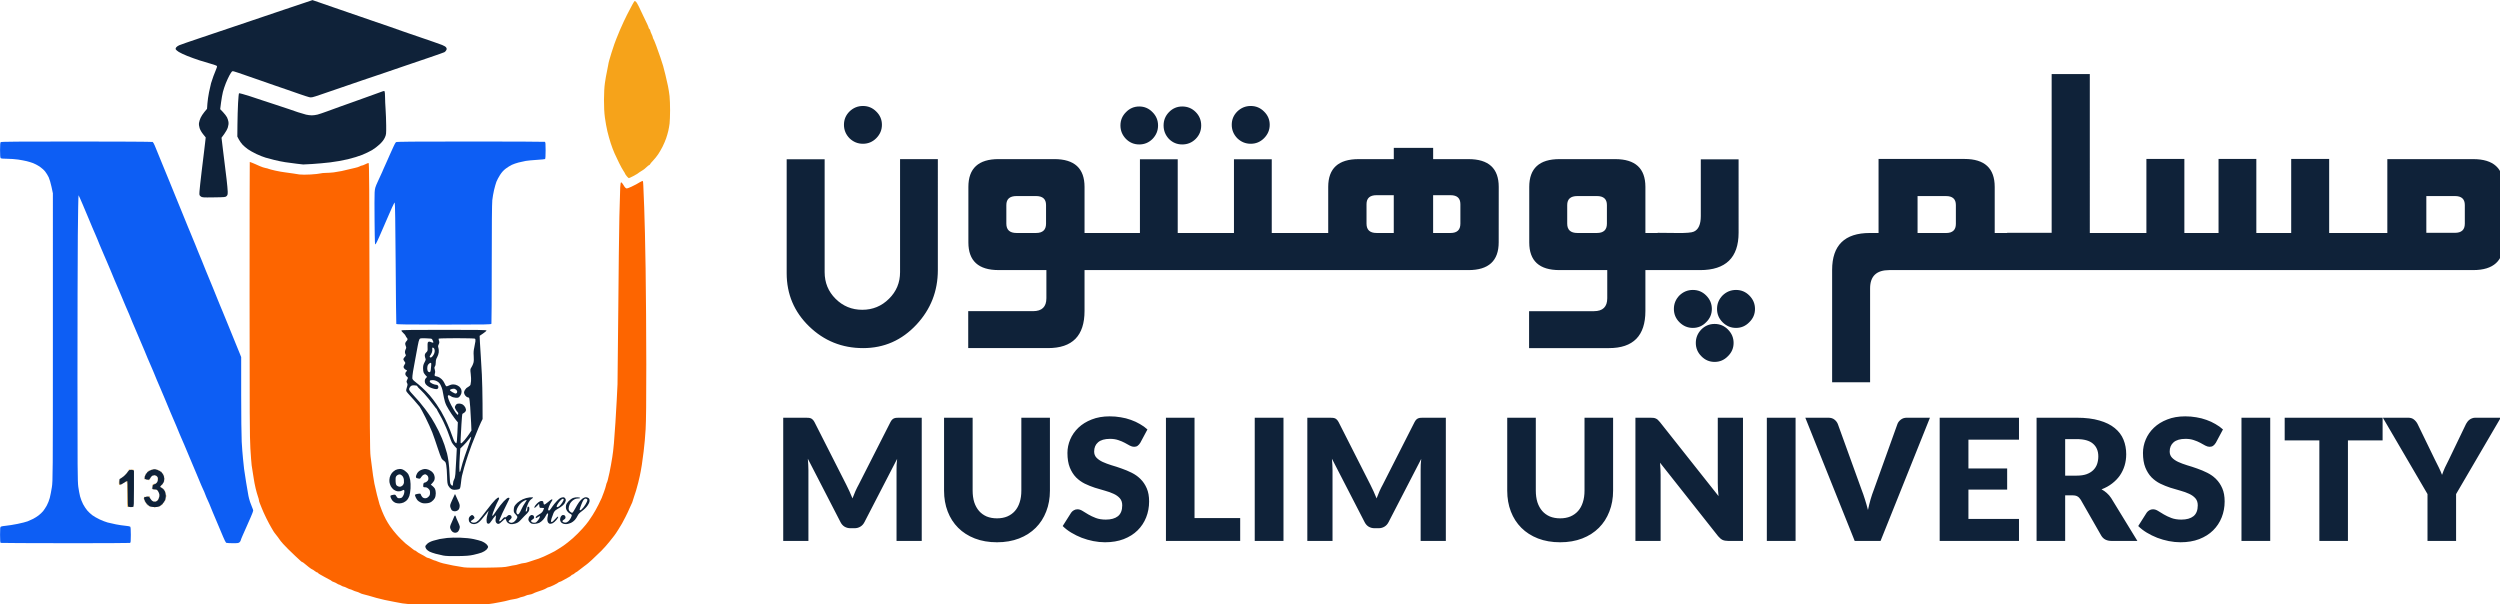 <?xml version="1.0" encoding="UTF-8" standalone="no"?>
<svg
   width="182"
   height="44"
   viewBox="0 0 182 44"
   fill="none"
   version="1.1"
   id="svg3"
   xmlns="http://www.w3.org/2000/svg"
   xmlns:svg="http://www.w3.org/2000/svg">
  <defs
     id="defs3">
    <rect
       x="37.368"
       y="64.251"
       width="241.681"
       height="46.239"
       id="rect4" />
    <rect
       x="63.301"
       y="21.1"
       width="132.875"
       height="43.341"
       id="rect3" />
    <rect
       x="63.301"
       y="21.1"
       width="132.875"
       height="43.341"
       id="rect3-1" />
  </defs>
  <g
     id="g73"
     transform="matrix(0.119,0,0,0.119,-0.948,-2.112)">
    <path
       style="fill:#f6a31a"
       d="m 102.56,328.258 c -0.528,-0.007 -0.705,-0.078 -0.394,-0.159 0.311,-0.081 0.743,-0.076 0.96,0.012 0.217,0.088 -0.038,0.154 -0.566,0.148 z m -16.027,-0.283 c -0.191,0.014 -0.443,-0.071 -0.56,-0.188 -0.117,-0.117 -0.213,-3.633 -0.213,-7.813 0,-5.781 -0.096,-7.639 -0.4,-7.761 -0.239,-0.096 -0.175,-0.172 0.16,-0.187 0.519,-0.023 0.56,0.551 0.56,7.788 0,5.951 0.095,7.852 0.4,7.975 0.223,0.09 0.247,0.173 0.053,0.187 z M 89.44,328 c -0.088,0 -0.16,-0.072 -0.16,-0.16 0,-0.088 0.072,-0.16 0.16,-0.16 0.088,0 0.16,0.072 0.16,0.16 0,0.088 -0.072,0.16 -0.16,0.16 z m 10.853,-0.025 c -0.373,-0.015 -0.449,-0.091 -0.193,-0.193 0.231,-0.092 0.507,-0.081 0.613,0.025 0.106,0.106 -0.083,0.182 -0.42,0.168 z M 104.8,328 c -0.088,0 -0.16,-0.072 -0.16,-0.16 0,-0.088 0.072,-0.16 0.16,-0.16 0.088,0 0.16,0.072 0.16,0.16 0,0.088 -0.072,0.16 -0.16,0.16 z m -5.44,-0.32 c -0.088,0 -0.16,-0.072 -0.16,-0.16 0,-0.088 0.072,-0.16 0.16,-0.16 0.088,0 0.16,0.072 0.16,0.16 0,0.088 -0.072,0.16 -0.16,0.16 z m 6.4,0 c -0.088,0 -0.16,-0.072 -0.16,-0.16 0,-0.088 0.072,-0.16 0.16,-0.16 0.088,0 0.16,0.072 0.16,0.16 0,0.088 -0.072,0.16 -0.16,0.16 z m -7.31,-0.64 c -0.061,0 -0.385,-0.324 -0.72,-0.72 l -0.61,-0.72 0.72,0.61 c 0.396,0.335 0.72,0.659 0.72,0.72 0,0.061 -0.05,0.11 -0.11,0.11 z m 8.171,0 c -0.088,0 0.101,-0.288 0.419,-0.64 0.319,-0.352 0.651,-0.64 0.739,-0.64 0.088,0 -0.101,0.288 -0.419,0.64 -0.319,0.352 -0.651,0.64 -0.739,0.64 z m -9.821,-1.92 c -0.088,0 -0.16,-0.072 -0.16,-0.16 0,-0.088 0.072,-0.16 0.16,-0.16 0.088,0 0.16,0.072 0.16,0.16 0,0.088 -0.072,0.16 -0.16,0.16 z m 11.52,0 c -0.088,0 -0.16,-0.072 -0.16,-0.16 0,-0.088 0.072,-0.16 0.16,-0.16 0.088,0 0.16,0.072 0.16,0.16 0,0.088 -0.072,0.16 -0.16,0.16 z m -5.787,-0.345 c -0.373,-0.015 -0.449,-0.091 -0.193,-0.193 0.231,-0.092 0.507,-0.081 0.613,0.025 0.106,0.106 -0.083,0.182 -0.42,0.168 z M 96.48,324.48 c -0.088,0 -0.16,-0.072 -0.16,-0.16 0,-0.088 0.072,-0.16 0.16,-0.16 0.088,0 0.16,0.072 0.16,0.16 0,0.088 -0.072,0.16 -0.16,0.16 z m 4.96,0 c -0.235,0 -0.331,-0.096 -0.213,-0.213 0.117,-0.117 0.309,-0.117 0.427,0 0.117,0.117 0.021,0.213 -0.213,0.213 z m 2.301,0 c -0.088,0 0.101,-0.288 0.419,-0.64 0.319,-0.352 0.651,-0.64 0.739,-0.64 0.088,0 -0.101,0.288 -0.419,0.64 -0.319,0.352 -0.651,0.64 -0.739,0.64 z m 5.219,-0.32 c -0.088,0 -0.16,-0.072 -0.16,-0.16 0,-0.088 0.072,-0.16 0.16,-0.16 0.088,0 0.16,0.072 0.16,0.16 0,0.088 -0.072,0.16 -0.16,0.16 z m -12.8,-0.64 c -0.088,0 -0.16,-0.072 -0.16,-0.16 0,-0.088 0.072,-0.16 0.16,-0.16 0.088,0 0.16,0.072 0.16,0.16 0,0.088 -0.072,0.16 -0.16,0.16 z m 13.173,-0.107 C 109.216,323.531 109.12,323.435 109.12,323.2 c 0,-0.235 0.096,-0.331 0.213,-0.213 0.117,0.117 0.117,0.309 0,0.427 z m -13.44,-0.64 c -0.117,0.117 -0.213,0.021 -0.213,-0.213 0,-0.235 0.096,-0.331 0.213,-0.213 0.117,0.117 0.117,0.309 0,0.427 z M 105.12,322.56 c -0.088,0 -0.16,-0.072 -0.16,-0.16 0,-0.088 0.072,-0.16 0.16,-0.16 0.088,0 0.16,0.072 0.16,0.16 0,0.088 -0.072,0.16 -0.16,0.16 z m -5.328,-0.491 c -0.062,0.059 -0.298,-0.095 -0.525,-0.341 -0.227,-0.246 -0.271,-0.448 -0.099,-0.448 0.173,0 0.409,0.154 0.525,0.341 0.116,0.188 0.161,0.389 0.099,0.448 z m 9.868,-0.225 c -0.08,0.306 -0.143,-0.02 -0.139,-0.724 0.004,-0.704 0.069,-0.954 0.146,-0.556 0.076,0.398 0.074,0.974 -0.006,1.28 z M 96.32,321.92 c -0.235,0 -0.331,-0.096 -0.213,-0.213 0.117,-0.117 0.309,-0.117 0.427,0 0.117,0.117 0.021,0.213 -0.213,0.213 z m 1.6,-0.371 c -0.44,0 -0.62,-0.073 -0.4,-0.161 0.22,-0.089 0.58,-0.089 0.8,0 0.22,0.089 0.04,0.161 -0.4,0.161 z m 7.57,-0.183 c -0.088,0.217 -0.154,-0.038 -0.148,-0.566 0.007,-0.528 0.078,-0.705 0.159,-0.394 0.081,0.311 0.076,0.743 -0.012,0.96 z m 3.843,-2.113 c -0.117,0.117 -0.213,0.021 -0.213,-0.213 0,-0.235 0.096,-0.331 0.213,-0.213 0.117,0.117 0.117,0.309 0,0.427 z M 108.96,318.4 c -0.088,0 -0.16,-0.072 -0.16,-0.16 0,-0.088 0.072,-0.16 0.16,-0.16 0.088,0 0.16,0.072 0.16,0.16 0,0.088 -0.072,0.16 -0.16,0.16 z m -4.461,-0.32 c -0.078,0 -0.244,-0.166 -0.369,-0.369 -0.141,-0.229 -0.088,-0.283 0.141,-0.141 0.203,0.126 0.369,0.292 0.369,0.369 0,0.078 -0.064,0.141 -0.141,0.141 z M 102.56,317.359 c -0.704,-0.004 -0.954,-0.069 -0.556,-0.146 0.398,-0.076 0.974,-0.074 1.28,0.006 0.306,0.08 -0.02,0.143 -0.724,0.139 z m 5.76,0.081 c -0.088,0 -0.16,-0.072 -0.16,-0.16 0,-0.088 0.072,-0.16 0.16,-0.16 0.088,0 0.16,0.072 0.16,0.16 0,0.088 -0.072,0.16 -0.16,0.16 z m -7.36,-0.64 c -0.088,0 -0.16,-0.072 -0.16,-0.16 0,-0.088 0.072,-0.16 0.16,-0.16 0.088,0 0.16,0.072 0.16,0.16 0,0.088 -0.072,0.16 -0.16,0.16 z m 6.72,0 c -0.088,0 -0.16,-0.072 -0.16,-0.16 0,-0.088 0.072,-0.16 0.16,-0.16 0.088,0 0.16,0.072 0.16,0.16 0,0.088 -0.072,0.16 -0.16,0.16 z m -0.96,-0.64 c -0.088,0 -0.16,-0.072 -0.16,-0.16 0,-0.088 0.072,-0.16 0.16,-0.16 0.088,0 0.16,0.072 0.16,0.16 0,0.088 -0.072,0.16 -0.16,0.16 z m -0.587,-0.427 c -0.117,0.117 -0.213,0.021 -0.213,-0.213 0,-0.235 0.096,-0.331 0.213,-0.213 0.117,0.117 0.117,0.309 0,0.427 z m -4.797,-0.913 c -0.132,0.499 -0.145,0.498 -0.18,-0.009 -0.02,-0.302 0.241,-0.698 0.582,-0.88 0.34,-0.182 0.808,-0.32 1.04,-0.306 0.232,0.014 0.034,0.167 -0.439,0.34 -0.473,0.173 -0.925,0.558 -1.003,0.855 z m -19.827,-0.297 c -0.314,0.02 -0.647,-0.162 -0.74,-0.406 -0.094,-0.244 -0.114,-1.072 -0.046,-1.84 l 0.124,-1.397 0.056,1.657 c 0.043,1.279 0.184,1.69 0.616,1.803 0.525,0.137 0.524,0.149 -0.01,0.183 z m 25.492,0.037 c -0.088,0 -0.071,-0.144 0.038,-0.32 0.109,-0.176 0.27,-0.32 0.358,-0.32 0.088,0 0.071,0.144 -0.038,0.32 -0.109,0.176 -0.27,0.32 -0.358,0.32 z M 82.4,314.24 c -0.088,0 -0.16,-0.072 -0.16,-0.16 0,-0.088 0.072,-0.16 0.16,-0.16 0.088,0 0.16,0.072 0.16,0.16 0,0.088 -0.072,0.16 -0.16,0.16 z m 0.64,-0.32 c -0.088,0 -0.16,-0.072 -0.16,-0.16 0,-0.088 0.072,-0.16 0.16,-0.16 0.088,0 0.16,0.072 0.16,0.16 0,0.088 -0.072,0.16 -0.16,0.16 z m 20.442,-0.32 c -0.088,0 -0.071,-0.144 0.038,-0.32 0.109,-0.176 0.27,-0.32 0.358,-0.32 0.088,0 0.071,0.144 -0.038,0.32 -0.109,0.176 -0.27,0.32 -0.358,0.32 z m -19.162,-0.64 c -0.088,0 -0.16,-0.072 -0.16,-0.16 0,-0.088 0.072,-0.16 0.16,-0.16 0.088,0 0.16,0.072 0.16,0.16 0,0.088 -0.072,0.16 -0.16,0.16 z M 108.32,312.64 c -0.088,0 -0.16,-0.072 -0.16,-0.16 0,-0.088 0.072,-0.16 0.16,-0.16 0.088,0 0.16,0.072 0.16,0.16 0,0.088 -0.072,0.16 -0.16,0.16 z m -3.78,-1.036 c -0.08,0.306 -0.143,-0.02 -0.139,-0.724 0.004,-0.704 0.069,-0.954 0.146,-0.556 0.076,0.398 0.074,0.974 -0.006,1.28 z m -5.539,0.076 c -0.066,0 -0.121,-0.054 -0.121,-0.121 0,-0.067 0.252,-0.318 0.56,-0.56 0.508,-0.398 0.519,-0.387 0.121,0.121 -0.242,0.308 -0.494,0.56 -0.56,0.56 z m -1.401,-0.371 c -0.44,0 -0.62,-0.073 -0.4,-0.161 0.22,-0.089 0.58,-0.089 0.8,0 0.22,0.089 0.04,0.161 -0.4,0.161 z m -1.12,-0.269 c -0.088,0 -0.16,-0.072 -0.16,-0.16 0,-0.088 0.072,-0.16 0.16,-0.16 0.088,0 0.16,0.072 0.16,0.16 0,0.088 -0.072,0.16 -0.16,0.16 z m 12.213,-0.107 c -0.117,0.117 -0.213,0.021 -0.213,-0.213 0,-0.235 0.096,-0.331 0.213,-0.213 0.117,0.117 0.117,0.309 0,0.427 z M 82.08,310.4 c -0.088,0 -0.16,-0.072 -0.16,-0.16 0,-0.088 0.072,-0.16 0.16,-0.16 0.088,0 0.16,0.072 0.16,0.16 0,0.088 -0.072,0.16 -0.16,0.16 z m 14.08,0 c -0.088,0 -0.16,-0.072 -0.16,-0.16 0,-0.088 0.072,-0.16 0.16,-0.16 0.088,0 0.16,0.072 0.16,0.16 0,0.088 -0.072,0.16 -0.16,0.16 z M 100,310.4 c -0.088,0 -0.16,-0.072 -0.16,-0.16 0,-0.088 0.072,-0.16 0.16,-0.16 0.088,0 0.16,0.072 0.16,0.16 0,0.088 -0.072,0.16 -0.16,0.16 z m -16.96,-0.64 c -0.088,0 -0.16,-0.072 -0.16,-0.16 0,-0.088 0.072,-0.16 0.16,-0.16 0.088,0 0.16,0.072 0.16,0.16 0,0.088 -0.072,0.16 -0.16,0.16 z m 13.493,-0.427 c -0.117,0.117 -0.213,0.021 -0.213,-0.213 0,-0.235 0.096,-0.331 0.213,-0.213 0.117,0.117 0.117,0.309 0,0.427 z m 7.646,0.107 c -0.078,0 -0.244,-0.166 -0.369,-0.369 -0.141,-0.229 -0.088,-0.283 0.141,-0.141 0.203,0.126 0.369,0.292 0.369,0.369 0,0.078 -0.064,0.141 -0.141,0.141 z m 4.141,-0.32 c -0.088,0 -0.16,-0.072 -0.16,-0.16 0,-0.088 0.072,-0.16 0.16,-0.16 0.088,0 0.16,0.072 0.16,0.16 0,0.088 -0.072,0.16 -0.16,0.16 z m -6.56,-0.32 c -0.235,0 -0.331,-0.096 -0.213,-0.213 0.117,-0.117 0.309,-0.117 0.427,0 0.117,0.117 0.021,0.213 -0.213,0.213 z m 1.28,0 c -0.235,0 -0.331,-0.096 -0.213,-0.213 0.117,-0.117 0.309,-0.117 0.427,0 0.117,0.117 0.021,0.213 -0.213,0.213 z m -18.438,-0.32 c -0.088,0 -0.071,-0.144 0.038,-0.32 0.109,-0.176 0.27,-0.32 0.358,-0.32 0.088,0 0.071,0.144 -0.038,0.32 -0.109,0.176 -0.27,0.32 -0.358,0.32 z m 12.198,0 c -0.088,0 -0.16,-0.072 -0.16,-0.16 0,-0.088 0.072,-0.16 0.16,-0.16 0.088,0 0.16,0.072 0.16,0.16 0,0.088 -0.072,0.16 -0.16,0.16 z M 108,308.48 c -0.088,0 -0.16,-0.072 -0.16,-0.16 0,-0.088 0.072,-0.16 0.16,-0.16 0.088,0 0.16,0.072 0.16,0.16 0,0.088 -0.072,0.16 -0.16,0.16 z m -10.88,-0.64 c -0.088,0 -0.16,-0.072 -0.16,-0.16 0,-0.088 0.072,-0.16 0.16,-0.16 0.088,0 0.16,0.072 0.16,0.16 0,0.088 -0.072,0.16 -0.16,0.16 z m 10.56,0 c -0.088,0 -0.16,-0.072 -0.16,-0.16 0,-0.088 0.072,-0.16 0.16,-0.16 0.088,0 0.16,0.072 0.16,0.16 0,0.088 -0.072,0.16 -0.16,0.16 z m -21.76,-0.96 c -0.088,0 -0.16,-0.072 -0.16,-0.16 0,-0.088 0.072,-0.16 0.16,-0.16 0.088,0 0.16,0.072 0.16,0.16 0,0.088 -0.072,0.16 -0.16,0.16 z m 12.16,-0.32 c -0.088,0 -0.16,-0.072 -0.16,-0.16 0,-0.088 0.072,-0.16 0.16,-0.16 0.088,0 0.16,0.072 0.16,0.16 0,0.088 -0.072,0.16 -0.16,0.16 z m 8.64,0 c -0.088,0 -0.16,-0.072 -0.16,-0.16 0,-0.088 0.072,-0.16 0.16,-0.16 0.088,0 0.16,0.072 0.16,0.16 0,0.088 -0.072,0.16 -0.16,0.16 z m -20.48,-0.32 c -0.088,0 -0.16,-0.072 -0.16,-0.16 0,-0.088 0.072,-0.16 0.16,-0.16 0.088,0 0.16,0.072 0.16,0.16 0,0.088 -0.072,0.16 -0.16,0.16 z m 12.8,-0.32 c -0.088,0 -0.16,-0.072 -0.16,-0.16 0,-0.088 0.072,-0.16 0.16,-0.16 0.088,0 0.16,0.072 0.16,0.16 0,0.088 -0.072,0.16 -0.16,0.16 z m 6.72,0 c -0.088,0 -0.16,-0.072 -0.16,-0.16 0,-0.088 0.072,-0.16 0.16,-0.16 0.088,0 0.16,0.072 0.16,0.16 0,0.088 -0.072,0.16 -0.16,0.16 z m -18.694,-0.554 c -0.532,0.139 -0.657,0.098 -0.42,-0.14 0.186,-0.186 0.527,-0.275 0.758,-0.198 0.24,0.08 0.095,0.225 -0.338,0.338 z m 2.793,0.211 c -0.054,-0.012 -0.387,-0.146 -0.739,-0.298 -0.522,-0.224 -0.54,-0.279 -0.099,-0.298 0.298,-0.012 0.63,0.122 0.739,0.298 0.109,0.176 0.153,0.31 0.099,0.298 z m 9.821,0.022 c -0.088,0 -0.16,-0.072 -0.16,-0.16 0,-0.088 0.072,-0.16 0.16,-0.16 0.088,0 0.16,0.072 0.16,0.16 0,0.088 -0.072,0.16 -0.16,0.16 z m 5.44,0 c -0.088,0 -0.16,-0.072 -0.16,-0.16 0,-0.088 0.072,-0.16 0.16,-0.16 0.088,0 0.16,0.072 0.16,0.16 0,0.088 -0.072,0.16 -0.16,0.16 z M 88.16,305.28 c -0.088,0 -0.16,-0.072 -0.16,-0.16 0,-0.088 0.072,-0.16 0.16,-0.16 0.088,0 0.16,0.072 0.16,0.16 0,0.088 -0.072,0.16 -0.16,0.16 z m 12.48,0 c -0.088,0 -0.16,-0.072 -0.16,-0.16 0,-0.088 0.072,-0.16 0.16,-0.16 0.088,0 0.16,0.072 0.16,0.16 0,0.088 -0.072,0.16 -0.16,0.16 z m 3.52,0 c -0.088,0 -0.16,-0.072 -0.16,-0.16 0,-0.088 0.072,-0.16 0.16,-0.16 0.088,0 0.16,0.072 0.16,0.16 0,0.088 -0.072,0.16 -0.16,0.16 z m -2.587,-0.345 c -0.373,-0.015 -0.449,-0.091 -0.193,-0.193 0.231,-0.092 0.507,-0.081 0.613,0.025 0.106,0.106 -0.083,0.182 -0.42,0.168 z M 103.36,304.96 c -0.235,0 -0.331,-0.096 -0.213,-0.213 0.117,-0.117 0.309,-0.117 0.427,0 0.117,0.117 0.021,0.213 -0.213,0.213 z M 392.672,126.72 c -0.168,0 -0.748,-0.537 -1.289,-1.193 -0.541,-0.656 -0.983,-1.314 -0.983,-1.462 0,-0.148 -0.453,-0.927 -1.006,-1.731 -0.553,-0.804 -1.757,-2.99 -2.675,-4.858 -0.918,-1.868 -2.192,-4.562 -2.831,-5.988 -0.639,-1.426 -1.672,-4.162 -2.296,-6.08 -0.624,-1.918 -1.547,-5.216 -2.051,-7.328 -0.504,-2.112 -1.183,-5.856 -1.509,-8.32 -0.417,-3.147 -0.588,-6.385 -0.576,-10.88 0.012,-4.265 0.204,-7.735 0.577,-10.4 0.308,-2.2 0.823,-5.152 1.146,-6.56 0.322,-1.408 0.686,-3.28 0.809,-4.16 0.122,-0.88 0.418,-2.248 0.656,-3.04 0.238,-0.792 0.884,-2.952 1.434,-4.8 0.551,-1.848 1.336,-4.224 1.746,-5.28 0.409,-1.056 0.923,-2.424 1.142,-3.04 C 385.186,40.984 386.221,38.464 387.268,36 c 1.047,-2.464 2.115,-4.84 2.375,-5.28 0.26,-0.44 0.684,-1.304 0.942,-1.92 0.259,-0.616 0.601,-1.336 0.761,-1.6 0.16,-0.264 0.872,-1.632 1.583,-3.04 0.711,-1.408 1.544,-2.992 1.852,-3.52 0.308,-0.528 0.747,-1.283 0.976,-1.679 0.362,-0.626 0.503,-0.667 1.09,-0.32 0.37,0.219 1.247,1.623 1.947,3.119 0.7,1.496 1.931,4.088 2.735,5.76 0.804,1.672 1.869,3.891 2.367,4.931 0.498,1.04 0.905,2.066 0.905,2.281 0,0.214 0.216,0.569 0.48,0.788 0.264,0.219 0.485,0.633 0.49,0.919 0.005,0.286 0.364,1.241 0.797,2.121 0.433,0.88 0.788,1.823 0.79,2.096 0.002,0.273 0.137,0.633 0.302,0.8 0.164,0.167 0.953,2.066 1.753,4.22 0.8,2.154 1.976,5.466 2.613,7.36 0.638,1.894 1.369,4.164 1.625,5.044 0.256,0.88 0.886,3.328 1.401,5.44 0.514,2.112 1.219,5.208 1.565,6.88 0.346,1.672 0.782,4.438 0.967,6.147 0.185,1.709 0.328,5.669 0.317,8.8 -0.011,3.131 -0.143,6.701 -0.293,7.933 -0.15,1.232 -0.503,3.248 -0.785,4.48 -0.282,1.232 -0.888,3.32 -1.348,4.64 -0.46,1.32 -1.414,3.552 -2.12,4.96 -0.706,1.408 -1.919,3.517 -2.694,4.686 -0.776,1.169 -2.172,2.912 -3.103,3.874 -0.931,0.961 -1.784,1.985 -1.895,2.274 -0.111,0.289 -0.35,0.526 -0.532,0.526 -0.181,0 -0.924,0.577 -1.651,1.282 -0.727,0.705 -1.643,1.461 -2.036,1.68 -0.393,0.219 -1.347,0.815 -2.119,1.326 -0.773,0.51 -1.477,1.017 -1.565,1.125 -0.088,0.108 -1.2,0.735 -2.471,1.392 -1.271,0.657 -2.449,1.195 -2.617,1.195 z M 33.76,120.96 c -0.088,0 -0.16,-0.072 -0.16,-0.16 0,-0.088 0.072,-0.16 0.16,-0.16 0.088,0 0.16,0.072 0.16,0.16 0,0.088 -0.072,0.16 -0.16,0.16 z"
       id="path76" />
    <path
       style="fill:#fd6500"
       d="m 286.4,388.909 c -5.016,0.082 -11.669,0.039 -14.785,-0.095 -3.116,-0.134 -6.068,-0.394 -6.56,-0.577 -0.492,-0.183 -2.767,-0.502 -5.055,-0.707 -2.288,-0.205 -4.952,-0.506 -5.92,-0.668 -0.968,-0.162 -3.2,-0.579 -4.96,-0.927 -1.76,-0.348 -4.352,-0.865 -5.76,-1.149 -1.408,-0.284 -3.712,-0.848 -5.12,-1.254 -1.408,-0.406 -3.568,-1.034 -4.8,-1.397 -1.232,-0.363 -2.726,-0.754 -3.32,-0.871 -0.594,-0.116 -1.53,-0.47 -2.08,-0.786 -0.55,-0.316 -1.454,-0.669 -2.009,-0.784 -0.555,-0.115 -1.557,-0.489 -2.228,-0.831 -0.67,-0.342 -1.411,-0.621 -1.646,-0.621 -0.235,0 -1.103,-0.36 -1.93,-0.8 -0.827,-0.44 -1.72,-0.801 -1.985,-0.801 -0.265,-6.6e-4 -0.954,-0.289 -1.53,-0.64 -0.576,-0.351 -1.202,-0.639 -1.391,-0.639 -0.189,0 -0.725,-0.268 -1.192,-0.596 -0.467,-0.328 -1.38,-0.768 -2.029,-0.978 -0.649,-0.21 -1.225,-0.498 -1.28,-0.639 -0.055,-0.141 -0.749,-0.566 -1.541,-0.943 -0.792,-0.377 -2.016,-1.037 -2.72,-1.465 -0.704,-0.429 -1.892,-1.092 -2.64,-1.474 -0.748,-0.382 -1.36,-0.823 -1.36,-0.98 0,-0.157 -0.196,-0.285 -0.436,-0.285 -0.24,0 -0.98,-0.432 -1.644,-0.96 -0.664,-0.528 -1.342,-0.96 -1.506,-0.96 -0.164,0 -1.116,-0.64 -2.116,-1.422 -1,-0.782 -2.236,-1.79 -2.745,-2.24 -0.51,-0.45 -1.069,-0.818 -1.243,-0.818 -0.174,0 -0.635,-0.324 -1.024,-0.72 -0.389,-0.396 -1.827,-1.728 -3.195,-2.96 -1.368,-1.232 -3.37,-3.161 -4.449,-4.287 -1.079,-1.126 -2.463,-2.566 -3.076,-3.2 -0.613,-0.634 -1.261,-1.395 -1.44,-1.69 -0.179,-0.295 -1.008,-1.447 -1.843,-2.56 -0.835,-1.113 -1.711,-2.24 -1.948,-2.504 -0.237,-0.264 -0.53,-0.696 -0.652,-0.96 -0.122,-0.264 -0.711,-1.272 -1.308,-2.24 -0.597,-0.968 -1.944,-3.488 -2.993,-5.6 -1.049,-2.112 -2.289,-4.848 -2.755,-6.08 -0.466,-1.232 -1.059,-2.713 -1.317,-3.291 -0.258,-0.578 -0.469,-1.329 -0.469,-1.668 0,-0.339 -0.28,-1.379 -0.622,-2.309 -0.342,-0.931 -0.985,-3.204 -1.428,-5.052 -0.443,-1.848 -0.96,-4.512 -1.148,-5.92 -0.188,-1.408 -0.484,-3.28 -0.658,-4.16 -0.174,-0.88 -0.455,-2.68 -0.624,-4 -0.169,-1.32 -0.523,-6 -0.787,-10.4 -0.403,-6.736 -0.48,-21.212 -0.486,-91.6 -0.004,-45.98 0.048,-83.6 0.114,-83.6 0.067,0 0.678,0.222 1.36,0.494 0.681,0.272 1.527,0.625 1.879,0.785 0.352,0.16 1.637,0.732 2.855,1.271 1.219,0.539 2.803,1.069 3.52,1.179 0.717,0.109 1.569,0.335 1.893,0.501 0.323,0.166 2.195,0.664 4.16,1.106 1.965,0.442 4.796,0.936 6.292,1.098 1.496,0.162 3.512,0.443 4.48,0.625 0.968,0.182 2.741,0.46 3.941,0.618 1.276,0.168 4.131,0.171 6.88,0.006 2.585,-0.155 5.202,-0.435 5.817,-0.623 0.615,-0.188 2.199,-0.346 3.52,-0.351 1.321,-0.005 3.482,-0.148 4.802,-0.317 1.32,-0.169 3.48,-0.535 4.8,-0.814 1.32,-0.279 3.192,-0.72 4.16,-0.98 0.968,-0.26 2.752,-0.678 3.965,-0.928 1.213,-0.251 2.54,-0.675 2.949,-0.943 0.409,-0.268 0.98,-0.487 1.269,-0.487 0.289,0 1.242,-0.36 2.118,-0.8 0.876,-0.44 1.791,-0.8 2.033,-0.8 0.372,0 0.462,13.622 0.581,87.92 0.123,76.502 0.204,88.398 0.63,91.6 0.269,2.024 0.64,4.904 0.825,6.4 0.185,1.496 0.496,3.872 0.692,5.28 0.196,1.408 0.566,3.64 0.823,4.96 0.257,1.32 0.959,4.38 1.56,6.8 0.601,2.42 1.322,5.084 1.602,5.92 0.28,0.836 0.965,2.672 1.521,4.08 0.556,1.408 1.583,3.64 2.282,4.96 0.699,1.32 1.882,3.264 2.63,4.32 0.747,1.056 1.663,2.28 2.035,2.72 0.372,0.44 1.21,1.439 1.862,2.22 0.653,0.781 2.01,2.221 3.016,3.2 1.006,0.979 2.167,2.068 2.581,2.42 0.413,0.352 1.436,1.144 2.273,1.76 0.837,0.616 1.893,1.444 2.346,1.84 0.453,0.396 0.997,0.72 1.208,0.72 0.211,0 0.614,0.254 0.895,0.565 0.281,0.311 1.492,1.06 2.69,1.664 1.198,0.604 2.522,1.358 2.941,1.675 0.42,0.317 0.996,0.578 1.28,0.579 0.284,0.002 1.237,0.357 2.117,0.79 0.88,0.433 1.776,0.792 1.991,0.797 0.215,0.005 1.007,0.288 1.76,0.627 0.753,0.339 2.305,0.85 3.449,1.135 1.144,0.285 3.88,0.872 6.08,1.305 2.2,0.433 5.224,0.943 6.72,1.134 1.728,0.22 6.689,0.288 13.6,0.186 9.49,-0.14 11.248,-0.246 13.76,-0.824 1.584,-0.364 3.185,-0.665 3.558,-0.668 0.373,-0.003 1.58,-0.293 2.682,-0.645 1.102,-0.352 2.453,-0.645 3.002,-0.65 0.549,-0.006 1.79,-0.298 2.758,-0.649 0.968,-0.351 2.408,-0.832 3.2,-1.068 0.792,-0.236 2.16,-0.679 3.04,-0.985 0.88,-0.306 2.32,-0.887 3.2,-1.292 0.88,-0.405 2.536,-1.192 3.68,-1.749 1.144,-0.557 2.512,-1.253 3.04,-1.547 0.528,-0.294 1.73,-1.039 2.672,-1.657 0.942,-0.618 2.094,-1.367 2.56,-1.664 0.466,-0.297 1.057,-0.729 1.313,-0.96 0.256,-0.231 1.048,-0.852 1.76,-1.38 0.712,-0.528 1.927,-1.536 2.701,-2.24 0.774,-0.704 2.142,-2 3.04,-2.881 0.898,-0.88 2.21,-2.256 2.914,-3.057 0.704,-0.801 1.64,-1.888 2.08,-2.416 0.44,-0.528 1.152,-1.452 1.582,-2.053 0.43,-0.602 1.582,-2.322 2.56,-3.823 0.978,-1.501 2.559,-4.314 3.514,-6.25 0.955,-1.936 1.852,-3.808 1.995,-4.16 0.142,-0.352 0.744,-1.936 1.338,-3.52 0.594,-1.584 1.185,-3.456 1.314,-4.16 0.129,-0.704 0.343,-1.424 0.476,-1.6 0.133,-0.176 0.408,-0.968 0.611,-1.76 0.203,-0.792 0.672,-2.808 1.041,-4.48 0.369,-1.672 0.784,-3.832 0.922,-4.8 0.138,-0.968 0.491,-3.056 0.785,-4.64 0.294,-1.584 0.744,-5.4 1,-8.48 0.256,-3.08 0.67,-8.768 0.919,-12.64 0.249,-3.872 0.609,-10.064 0.8,-13.76 0.191,-3.696 0.408,-8.088 0.482,-9.76 0.074,-1.672 0.284,-21.976 0.467,-45.12 0.183,-23.144 0.484,-48.92 0.669,-57.28 0.186,-8.36 0.42,-16.532 0.521,-18.16 0.119,-1.923 0.313,-2.959 0.554,-2.958 0.204,10e-4 0.658,0.458 1.01,1.015 0.352,0.557 0.856,1.35 1.12,1.76 0.264,0.411 0.75,0.833 1.08,0.939 0.362,0.116 1.568,-0.278 3.04,-0.994 1.342,-0.652 2.656,-1.309 2.92,-1.46 0.264,-0.151 1.242,-0.718 2.174,-1.259 0.932,-0.542 1.796,-0.922 1.92,-0.845 0.124,0.077 0.266,1.414 0.314,2.97 0.048,1.557 0.294,7.654 0.547,13.55 0.252,5.896 0.637,22.672 0.855,37.28 0.218,14.608 0.404,40.96 0.413,58.56 0.012,22.553 -0.107,34.22 -0.403,39.52 -0.231,4.136 -0.777,10.256 -1.213,13.6 -0.437,3.344 -0.931,7.016 -1.099,8.16 -0.168,1.144 -0.463,2.872 -0.655,3.84 -0.192,0.968 -0.466,2.336 -0.609,3.04 -0.143,0.704 -0.565,2.504 -0.94,4 -0.374,1.496 -0.981,3.728 -1.35,4.96 -0.368,1.232 -0.936,2.96 -1.261,3.84 -0.325,0.88 -0.691,2.032 -0.813,2.56 -0.122,0.528 -0.403,1.248 -0.624,1.6 -0.221,0.352 -0.782,1.576 -1.246,2.72 -0.464,1.144 -1.581,3.52 -2.482,5.28 -0.901,1.76 -1.866,3.59 -2.143,4.068 -0.278,0.477 -1.284,2.133 -2.236,3.68 -0.952,1.547 -2.104,3.258 -2.56,3.804 -0.456,0.545 -1.765,2.201 -2.909,3.679 -1.144,1.478 -3.376,3.987 -4.96,5.575 -1.584,1.588 -4.209,4.101 -5.832,5.584 -1.624,1.483 -3.208,2.833 -3.52,3.001 -0.312,0.167 -0.809,0.535 -1.104,0.817 -0.295,0.282 -1.062,0.873 -1.704,1.313 -0.642,0.44 -1.538,1.124 -1.99,1.52 -0.452,0.396 -0.923,0.72 -1.046,0.72 -0.123,0 -0.642,0.36 -1.153,0.8 -0.511,0.44 -1.092,0.8 -1.291,0.8 -0.198,2.2e-4 -0.558,0.239 -0.8,0.53 -0.242,0.291 -0.871,0.73 -1.399,0.975 -0.528,0.245 -1.896,1.007 -3.04,1.693 -1.144,0.686 -2.324,1.256 -2.621,1.265 -0.298,0.01 -0.634,0.167 -0.747,0.351 -0.113,0.183 -1.381,0.903 -2.818,1.6 -1.436,0.697 -2.832,1.267 -3.102,1.267 -0.27,0 -0.846,0.25 -1.281,0.555 -0.435,0.305 -1.511,0.817 -2.391,1.136 -0.88,0.319 -2.4,0.84 -3.378,1.156 -0.978,0.317 -2.13,0.796 -2.56,1.066 -0.43,0.269 -1.467,0.577 -2.305,0.682 -0.837,0.106 -1.845,0.395 -2.24,0.642 -0.395,0.247 -1.289,0.55 -1.987,0.673 -0.698,0.123 -1.661,0.426 -2.141,0.674 -0.48,0.248 -1.877,0.594 -3.106,0.768 -1.229,0.174 -2.857,0.517 -3.619,0.762 -0.762,0.245 -2.753,0.686 -4.425,0.981 -1.672,0.295 -3.688,0.668 -4.48,0.83 -0.792,0.162 -3.096,0.447 -5.12,0.634 -2.024,0.187 -4.904,0.542 -6.4,0.79 -1.673,0.277 -6.229,0.507 -11.84,0.598 z"
       id="path75" />
    <path
       style="fill:#0d5ef4;fill-opacity:1"
       d="m 47.894,350.055 c -21.502,-0.014 -39.274,-0.098 -39.494,-0.187 -0.295,-0.119 -0.4,-1.413 -0.4,-4.923 0,-4.211 0.065,-4.796 0.56,-5.054 0.308,-0.161 1.712,-0.394 3.12,-0.518 1.408,-0.124 4.576,-0.633 7.04,-1.131 2.464,-0.498 5.239,-1.204 6.166,-1.571 0.928,-0.366 2.432,-1.044 3.343,-1.506 0.911,-0.462 2.412,-1.41 3.335,-2.107 0.923,-0.697 2.166,-1.868 2.763,-2.602 0.597,-0.735 1.614,-2.286 2.259,-3.448 0.646,-1.162 1.468,-3.25 1.827,-4.64 0.359,-1.39 0.933,-4.328 1.276,-6.528 0.606,-3.892 0.623,-6.379 0.627,-91.915 l 0.003,-87.915 -0.825,-3.907 c -0.454,-2.149 -1.223,-4.779 -1.71,-5.845 -0.487,-1.066 -1.495,-2.704 -2.241,-3.641 -0.745,-0.937 -2.316,-2.32 -3.49,-3.075 -1.174,-0.754 -2.926,-1.664 -3.894,-2.022 -0.968,-0.358 -2.696,-0.883 -3.84,-1.167 -1.144,-0.284 -3.52,-0.73 -5.28,-0.993 -1.76,-0.262 -4.791,-0.478 -6.736,-0.479 -2.321,-0.001 -3.668,-0.134 -3.92,-0.386 -0.262,-0.262 -0.384,-1.813 -0.384,-4.896 0,-3.083 0.122,-4.634 0.384,-4.896 0.295,-0.295 11.049,-0.383 46.48,-0.379 25.353,0.003 46.29,0.128 46.528,0.279 0.238,0.151 0.79,1.12 1.227,2.155 0.437,1.035 1.344,3.249 2.016,4.921 0.672,1.672 1.936,4.768 2.809,6.88 0.873,2.112 2.707,6.576 4.076,9.92 1.369,3.344 3.096,7.592 3.839,9.44 0.743,1.848 2.538,6.24 3.988,9.76 1.45,3.52 3.06,7.48 3.578,8.8 0.518,1.32 1.227,3.017 1.575,3.772 0.349,0.755 0.998,2.339 1.442,3.52 0.444,1.181 1.143,2.868 1.552,3.748 0.409,0.88 0.926,2.176 1.148,2.88 0.222,0.704 0.678,1.825 1.012,2.491 0.335,0.666 1.025,2.322 1.533,3.68 0.508,1.358 1.736,4.413 2.728,6.789 0.992,2.376 2.895,6.984 4.228,10.24 1.333,3.256 2.846,7 3.362,8.32 0.516,1.32 1.137,2.832 1.38,3.36 0.243,0.528 0.875,2.04 1.404,3.36 0.53,1.32 1.769,4.344 2.754,6.72 0.985,2.376 2.128,5.184 2.541,6.24 0.412,1.056 1.496,3.72 2.407,5.92 0.912,2.2 2.078,5.053 2.592,6.34 l 0.934,2.34 1.8e-4,22.94 c 1e-4,12.617 0.145,25.604 0.322,28.86 0.177,3.256 0.535,7.936 0.797,10.4 0.261,2.464 0.557,5.272 0.657,6.24 0.1,0.968 0.671,4.712 1.27,8.32 0.598,3.608 1.231,7.301 1.406,8.207 0.175,0.906 0.621,2.562 0.99,3.68 0.369,1.118 0.952,2.644 1.295,3.39 0.343,0.746 0.623,1.6 0.623,1.898 0,0.298 -0.667,2.064 -1.482,3.923 -0.815,1.86 -2.024,4.606 -2.686,6.102 -0.663,1.496 -1.724,3.89 -2.358,5.32 -0.635,1.43 -1.154,2.762 -1.154,2.96 0,0.198 -0.288,0.648 -0.64,1 -0.565,0.565 -1.063,0.639 -4.24,0.635 -1.98,-0.003 -3.787,-0.123 -4.015,-0.268 -0.228,-0.145 -1.056,-1.799 -1.84,-3.675 -0.784,-1.876 -2.052,-4.888 -2.818,-6.692 -0.766,-1.804 -2.35,-5.553 -3.52,-8.331 C 136.957,328.33 136,325.982 136,325.891 c 0,-0.092 -0.404,-0.986 -0.897,-1.989 -0.493,-1.002 -1.237,-2.758 -1.652,-3.902 -0.415,-1.144 -0.878,-2.242 -1.029,-2.44 -0.151,-0.198 -0.763,-1.566 -1.36,-3.04 -0.597,-1.474 -1.761,-4.264 -2.586,-6.2 -0.825,-1.936 -1.979,-4.672 -2.564,-6.08 -0.586,-1.408 -1.737,-4.144 -2.558,-6.08 -0.821,-1.936 -1.978,-4.693 -2.572,-6.127 -0.594,-1.434 -1.517,-3.562 -2.051,-4.728 -0.534,-1.167 -0.971,-2.187 -0.971,-2.269 0,-0.081 -0.87,-2.202 -1.933,-4.712 -1.063,-2.51 -2.132,-4.996 -2.374,-5.524 -0.243,-0.528 -0.828,-1.896 -1.301,-3.04 -0.473,-1.144 -1.938,-4.672 -3.255,-7.84 -1.317,-3.168 -2.661,-6.336 -2.987,-7.04 -0.326,-0.704 -1.193,-2.72 -1.927,-4.48 -0.734,-1.76 -1.597,-3.866 -1.918,-4.68 -0.321,-0.814 -0.873,-2.11 -1.227,-2.88 -0.354,-0.77 -1.515,-3.454 -2.58,-5.964 -1.066,-2.51 -1.938,-4.631 -1.938,-4.712 0,-0.081 -0.414,-1.051 -0.92,-2.156 -0.506,-1.104 -1.725,-3.973 -2.709,-6.375 -0.984,-2.402 -2.226,-5.322 -2.76,-6.488 -0.534,-1.166 -0.971,-2.187 -0.971,-2.268 0,-0.081 -0.865,-2.202 -1.923,-4.712 -1.057,-2.51 -2.133,-4.996 -2.389,-5.524 -0.257,-0.528 -0.767,-1.74 -1.134,-2.694 -0.367,-0.954 -0.94,-2.333 -1.274,-3.066 -0.334,-0.732 -0.887,-2.04 -1.229,-2.906 -0.342,-0.866 -0.985,-2.366 -1.429,-3.334 -0.443,-0.968 -1.091,-2.48 -1.44,-3.36 -0.349,-0.88 -1.438,-3.516 -2.422,-5.858 -0.983,-2.342 -1.989,-4.718 -2.235,-5.28 -0.246,-0.562 -1.097,-2.534 -1.892,-4.382 -0.795,-1.848 -2.037,-4.763 -2.76,-6.477 -0.723,-1.714 -1.315,-3.187 -1.315,-3.272 0,-0.085 -0.437,-1.109 -0.971,-2.276 -0.534,-1.167 -1.455,-3.294 -2.046,-4.728 -0.591,-1.434 -1.649,-3.975 -2.351,-5.647 -0.702,-1.672 -2.31,-5.488 -3.573,-8.48 -1.263,-2.992 -2.408,-5.553 -2.545,-5.691 -0.136,-0.138 -0.344,10.878 -0.461,24.48 -0.117,13.602 -0.213,52.986 -0.213,87.52 -1.98e-4,54.738 0.063,63.241 0.492,66.315 0.27,1.939 0.77,4.615 1.111,5.947 0.341,1.332 1.158,3.446 1.816,4.698 0.658,1.252 1.806,2.991 2.552,3.865 0.745,0.873 2.119,2.168 3.053,2.876 0.933,0.709 2.993,1.891 4.577,2.629 1.584,0.737 3.744,1.57 4.8,1.851 1.056,0.281 3.36,0.8 5.12,1.153 1.76,0.353 4.352,0.74 5.76,0.858 1.408,0.119 2.74,0.36 2.96,0.537 0.287,0.231 0.4,1.651 0.4,5.047 0,4.015 -0.076,4.756 -0.506,4.921 -0.278,0.107 -18.098,0.183 -39.6,0.169 z M 279.476,216.32 c -22.865,0 -28.964,-0.084 -29.068,-0.4 -0.073,-0.22 -0.248,-17.032 -0.39,-37.36 -0.17,-24.304 -0.367,-36.946 -0.578,-36.919 -0.176,0.023 -0.945,1.463 -1.71,3.2 -0.764,1.737 -1.893,4.311 -2.509,5.719 -0.616,1.408 -1.74,4 -2.499,5.76 -0.759,1.76 -2.03,4.683 -2.825,6.497 -0.795,1.813 -1.709,3.685 -2.032,4.16 -0.573,0.844 -0.589,0.537 -0.746,-13.857 -0.088,-8.096 -0.075,-16.016 0.029,-17.6 0.172,-2.63 0.346,-3.223 2.006,-6.833 0.999,-2.174 2.174,-4.734 2.611,-5.689 0.437,-0.955 0.794,-1.796 0.794,-1.868 0,-0.072 0.576,-1.355 1.28,-2.851 0.704,-1.496 1.28,-2.786 1.28,-2.868 0,-0.082 0.558,-1.35 1.241,-2.82 0.682,-1.469 1.716,-3.751 2.297,-5.071 0.581,-1.32 1.274,-2.58 1.54,-2.8 0.382,-0.316 9.962,-0.4 45.516,-0.4 24.768,0 45.26,0.087 45.539,0.194 0.432,0.166 0.506,0.936 0.506,5.261 0,3.245 -0.123,5.143 -0.341,5.278 -0.188,0.116 -2.456,0.338 -5.04,0.493 -2.584,0.155 -5.635,0.446 -6.779,0.647 -1.144,0.201 -3.143,0.64 -4.442,0.977 -1.299,0.336 -3.134,0.977 -4.078,1.423 -0.944,0.446 -2.605,1.48 -3.692,2.298 -1.366,1.027 -2.455,2.231 -3.526,3.898 -0.852,1.326 -1.847,3.204 -2.211,4.172 -0.364,0.968 -1.003,3.2 -1.421,4.96 -0.418,1.76 -0.91,4.598 -1.095,6.307 -0.213,1.976 -0.335,16.206 -0.335,39.094 0,19.793 -0.087,36.214 -0.194,36.493 -0.175,0.456 -3.04,0.506 -29.13,0.506 z"
       id="path74" />
    <path
       style="fill:#0f2239;fill-opacity:1"
       d="m 288,357.941 c -4.592,0.071 -7.251,-0.03 -8.862,-0.336 -1.266,-0.24 -3.401,-0.738 -4.743,-1.107 -1.343,-0.368 -2.993,-0.951 -3.668,-1.295 -0.674,-0.344 -1.528,-1.009 -1.897,-1.478 -0.369,-0.469 -0.67,-1.181 -0.67,-1.584 0,-0.458 0.48,-1.143 1.285,-1.832 0.828,-0.709 2.107,-1.343 3.6,-1.783 1.273,-0.376 3.035,-0.834 3.915,-1.018 0.88,-0.184 2.968,-0.486 4.64,-0.671 1.672,-0.185 5.272,-0.254 8,-0.154 3.208,0.117 6.09,0.423 8.16,0.864 1.76,0.375 3.957,0.965 4.883,1.311 0.925,0.346 2.185,1.103 2.8,1.683 0.628,0.592 1.117,1.367 1.117,1.768 0,0.393 -0.468,1.181 -1.04,1.751 -0.572,0.57 -1.862,1.344 -2.868,1.719 -1.005,0.375 -3.237,0.992 -4.96,1.371 -2.51,0.552 -4.436,0.709 -9.692,0.79 z M 286.304,343.68 c -0.428,0 -1.154,-0.296 -1.613,-0.657 -0.46,-0.361 -1.001,-1.209 -1.203,-1.884 -0.341,-1.137 -0.274,-1.434 0.912,-4.063 0.704,-1.56 1.365,-3.088 1.47,-3.396 0.104,-0.308 0.323,-0.56 0.485,-0.56 0.162,0 0.395,0.396 0.516,0.88 0.121,0.484 0.713,1.879 1.315,3.101 0.602,1.221 1.094,2.558 1.094,2.97 0,0.412 -0.204,1.237 -0.453,1.833 -0.249,0.596 -0.744,1.24 -1.099,1.43 -0.355,0.19 -0.996,0.346 -1.424,0.346 z m 12.096,-5.327 c -0.543,0.107 -1.4,-0.003 -1.975,-0.255 -0.558,-0.245 -1.17,-0.736 -1.36,-1.09 -0.19,-0.355 -0.345,-1.093 -0.345,-1.641 0,-0.63 0.288,-1.284 0.785,-1.781 0.432,-0.432 0.986,-0.785 1.23,-0.785 0.245,0 0.683,0.263 0.975,0.585 0.291,0.322 0.53,0.831 0.53,1.131 0,0.3 -0.504,0.843 -1.12,1.206 -0.616,0.363 -1.12,0.786 -1.12,0.938 0,0.152 0.303,0.439 0.674,0.638 0.382,0.204 1.152,0.271 1.778,0.153 0.657,-0.123 1.583,-0.687 2.286,-1.391 0.65,-0.651 2.866,-3.424 4.925,-6.162 2.059,-2.738 4.472,-5.661 5.364,-6.495 0.892,-0.834 1.763,-1.428 1.937,-1.321 0.174,0.107 0.316,0.395 0.316,0.638 0,0.244 -0.302,0.955 -0.672,1.582 -0.37,0.626 -1.304,2.687 -2.077,4.578 -0.773,1.892 -1.406,3.7 -1.408,4.018 -0.002,0.318 0.134,0.494 0.301,0.391 0.167,-0.103 1.268,-1.64 2.446,-3.415 1.178,-1.775 3.094,-4.218 4.26,-5.431 1.382,-1.438 2.367,-2.204 2.834,-2.204 0.394,0 0.716,0.135 0.716,0.3 0,0.165 -0.829,1.929 -1.843,3.92 -1.014,1.991 -2.162,4.34 -2.551,5.22 -0.389,0.88 -1,2.296 -1.357,3.147 -0.357,0.851 -0.649,1.607 -0.649,1.68 0,0.073 0.209,0.133 0.465,0.133 0.256,0 0.935,-0.585 1.509,-1.299 0.751,-0.934 1.218,-1.254 1.663,-1.137 0.405,0.106 0.831,-0.108 1.234,-0.621 0.339,-0.43 0.936,-0.783 1.328,-0.783 0.392,0 0.886,0.173 1.097,0.384 0.211,0.211 0.385,0.679 0.387,1.04 0.002,0.361 -0.466,1.053 -1.04,1.538 -1.012,0.856 -1.024,0.897 -0.422,1.36 0.342,0.263 0.918,0.472 1.28,0.466 0.362,-0.006 0.979,-0.189 1.371,-0.407 0.392,-0.218 1.076,-0.888 1.52,-1.491 0.444,-0.602 0.808,-1.341 0.808,-1.641 0,-0.3 -0.504,-1.05 -1.12,-1.666 -0.959,-0.959 -1.12,-1.334 -1.12,-2.608 0,-0.818 0.207,-1.888 0.459,-2.376 0.253,-0.488 1.063,-1.433 1.801,-2.1 0.738,-0.666 2.223,-1.622 3.301,-2.123 1.192,-0.554 2.806,-0.997 4.119,-1.128 1.209,-0.121 2.158,-0.092 2.156,0.067 -0.002,0.156 -0.47,0.59 -1.04,0.964 -0.57,0.374 -1.344,1.31 -1.721,2.08 -0.377,0.77 -0.917,2.12 -1.202,3 -0.284,0.88 -0.516,1.87 -0.515,2.199 10e-4,0.496 0.084,0.531 0.482,0.201 0.276,-0.229 0.48,-0.927 0.48,-1.639 0,-0.901 0.134,-1.241 0.49,-1.241 0.27,0 0.573,0.217 0.675,0.482 0.102,0.265 0.094,0.968 -0.017,1.561 -0.114,0.61 -0.651,1.505 -1.235,2.06 -0.568,0.54 -1.351,1.313 -1.74,1.719 -0.389,0.406 -1.398,1.48 -2.243,2.386 -1.225,1.315 -1.909,1.757 -3.379,2.184 -1.072,0.312 -2.235,0.449 -2.782,0.329 -0.517,-0.114 -1.295,-0.486 -1.73,-0.828 -0.435,-0.342 -0.885,-1.052 -1,-1.578 -0.115,-0.526 -0.336,-0.956 -0.489,-0.956 -0.154,0 -0.999,0.72 -1.879,1.6 -1.075,1.075 -1.865,1.6 -2.408,1.6 -0.509,0 -1.002,-0.296 -1.332,-0.8 -0.413,-0.631 -0.476,-1.19 -0.294,-2.639 l 0.23,-1.839 -0.665,0.602 c -0.366,0.331 -1.209,1.447 -1.873,2.479 -0.664,1.032 -1.466,1.961 -1.783,2.064 -0.316,0.103 -0.784,0.013 -1.04,-0.199 -0.298,-0.247 -0.465,-0.986 -0.465,-2.056 0,-0.919 0.288,-2.508 0.64,-3.531 0.352,-1.023 0.64,-1.938 0.64,-2.033 0,-0.095 -0.756,0.824 -1.68,2.042 -0.924,1.218 -2.249,2.842 -2.943,3.608 -0.695,0.766 -1.631,1.58 -2.08,1.81 -0.449,0.229 -1.249,0.502 -1.777,0.607 z m 26.414,-5.873 c 0.114,0 0.435,-0.252 0.714,-0.561 0.279,-0.308 0.953,-1.554 1.498,-2.769 0.545,-1.214 1.508,-2.913 2.141,-3.774 0.632,-0.862 1.068,-1.648 0.968,-1.748 -0.1,-0.1 -0.826,0.13 -1.613,0.511 -0.787,0.381 -1.933,1.305 -2.546,2.053 -0.613,0.748 -1.344,1.91 -1.625,2.583 -0.281,0.673 -0.511,1.609 -0.511,2.08 0,0.471 0.173,1.03 0.384,1.241 0.211,0.211 0.477,0.384 0.59,0.384 z m 30.066,5.854 c -0.616,0.092 -1.564,0.038 -2.106,-0.119 -0.542,-0.157 -1.255,-0.583 -1.584,-0.946 -0.331,-0.366 -0.598,-1.135 -0.598,-1.723 0,-0.584 0.248,-1.441 0.551,-1.904 0.328,-0.501 0.846,-0.842 1.28,-0.842 0.401,0 0.901,0.173 1.113,0.384 0.211,0.211 0.384,0.722 0.384,1.135 0,0.499 -0.321,0.934 -0.958,1.296 -0.527,0.3 -0.959,0.729 -0.96,0.953 -0.001,0.224 0.377,0.552 0.84,0.728 0.463,0.176 1.147,0.228 1.52,0.115 0.373,-0.113 1.016,-0.512 1.429,-0.888 0.413,-0.376 1.025,-1.217 1.36,-1.87 0.335,-0.653 0.609,-1.413 0.609,-1.688 0,-0.275 -0.324,-0.624 -0.72,-0.775 -0.396,-0.151 -1.114,-0.669 -1.596,-1.152 -0.482,-0.482 -1.008,-1.356 -1.17,-1.942 -0.166,-0.6 -0.178,-1.579 -0.028,-2.244 0.163,-0.721 0.798,-1.722 1.635,-2.574 0.753,-0.767 1.96,-1.621 2.683,-1.896 0.734,-0.28 1.978,-0.458 2.82,-0.402 0.828,0.055 1.505,0.236 1.503,0.401 -0.002,0.166 -0.645,0.313 -1.429,0.328 -1.032,0.019 -1.804,0.29 -2.801,0.983 -0.8,0.556 -1.677,1.552 -2.096,2.38 -0.396,0.783 -0.72,1.976 -0.72,2.651 0,0.921 0.215,1.426 0.86,2.024 0.473,0.438 1.079,0.754 1.348,0.703 0.269,-0.052 1.07,-1.209 1.78,-2.571 0.711,-1.362 1.796,-3.157 2.412,-3.987 0.616,-0.83 1.609,-1.839 2.207,-2.241 0.598,-0.402 1.466,-0.731 1.929,-0.731 0.463,0 1.162,0.224 1.553,0.498 0.506,0.355 0.711,0.823 0.711,1.626 0,0.766 -0.381,1.701 -1.187,2.916 -0.732,1.103 -2.021,2.396 -3.364,3.376 -1.559,1.138 -2.344,1.967 -2.767,2.923 -0.325,0.734 -1.079,1.891 -1.676,2.571 -0.597,0.68 -1.662,1.485 -2.366,1.787 -0.704,0.303 -1.784,0.625 -2.4,0.717 z m 8.155,-8.414 c 0.261,0 1.126,-0.828 1.922,-1.84 0.796,-1.012 1.688,-2.47 1.984,-3.241 0.511,-1.333 0.509,-1.422 -0.046,-1.828 -0.39,-0.285 -0.765,-0.329 -1.134,-0.132 -0.303,0.162 -0.763,0.624 -1.023,1.028 -0.26,0.403 -0.856,1.744 -1.325,2.98 -0.469,1.236 -0.853,2.424 -0.853,2.64 0,0.216 0.214,0.393 0.475,0.393 z m -28.26,8.313 c -1.462,0.006 -1.838,-0.126 -2.64,-0.928 -0.61,-0.61 -0.935,-1.263 -0.935,-1.877 0,-0.518 0.298,-1.321 0.663,-1.785 0.365,-0.464 0.984,-0.843 1.376,-0.843 0.392,0 0.886,0.173 1.097,0.384 0.211,0.211 0.384,0.712 0.384,1.112 0,0.488 -0.322,0.895 -0.98,1.235 -0.611,0.316 -0.941,0.708 -0.877,1.042 0.057,0.294 0.477,0.667 0.935,0.827 0.458,0.161 1.206,0.199 1.663,0.084 0.484,-0.121 1.239,-0.8 1.805,-1.624 0.535,-0.778 0.974,-1.641 0.974,-1.917 0,-0.276 -0.078,-0.502 -0.173,-0.502 -0.095,0 -0.597,0.314 -1.116,0.697 -0.519,0.384 -1.035,0.606 -1.147,0.494 -0.112,-0.112 -0.12,-0.421 -0.018,-0.687 0.102,-0.266 0.989,-0.937 1.972,-1.492 1.249,-0.705 1.976,-1.379 2.414,-2.238 0.345,-0.676 0.627,-1.356 0.627,-1.51 0,-0.154 -0.612,-0.268 -1.36,-0.253 -1.351,0.027 -1.361,0.019 -1.52,-1.246 l -0.16,-1.274 -1.324,1.381 c -0.843,0.879 -1.405,1.25 -1.547,1.02 -0.123,-0.199 0.153,-0.855 0.614,-1.458 0.46,-0.603 1.328,-1.472 1.928,-1.929 0.72,-0.549 1.397,-0.797 1.991,-0.729 0.755,0.086 0.916,0.27 1,1.143 0.065,0.672 0.272,1.04 0.585,1.04 0.267,0 1.313,-0.72 2.325,-1.6 1.012,-0.88 2.008,-1.6 2.215,-1.6 0.206,0 0.375,0.15 0.375,0.333 0,0.183 -0.291,0.726 -0.646,1.207 -0.355,0.48 -0.994,1.731 -1.42,2.778 -0.565,1.39 -0.682,2.016 -0.432,2.317 0.27,0.326 0.441,0.331 0.812,0.023 0.259,-0.215 0.964,-1.162 1.568,-2.106 0.604,-0.944 1.921,-2.559 2.928,-3.589 1.389,-1.422 2.132,-1.928 3.085,-2.104 1.074,-0.198 1.34,-0.127 1.838,0.488 0.393,0.486 0.519,0.994 0.387,1.566 -0.107,0.466 -0.488,1.29 -0.846,1.832 -0.358,0.542 -1.385,1.456 -2.283,2.033 -0.897,0.576 -2.105,1.322 -2.684,1.658 -0.659,0.382 -1.276,1.131 -1.65,2.004 -0.328,0.766 -0.854,2.207 -1.167,3.201 -0.441,1.398 -0.484,1.895 -0.189,2.189 0.294,0.294 0.763,-0.034 2.066,-1.444 0.927,-1.004 1.79,-1.825 1.919,-1.825 0.129,0 0.234,0.165 0.234,0.367 0,0.202 -0.523,1.005 -1.162,1.785 -0.639,0.78 -1.632,1.642 -2.206,1.916 -0.603,0.287 -1.379,0.414 -1.837,0.299 -0.477,-0.12 -0.953,-0.585 -1.194,-1.167 -0.249,-0.602 -0.319,-1.481 -0.185,-2.324 0.119,-0.746 0.296,-1.68 0.395,-2.076 0.123,-0.492 0.036,-0.72 -0.274,-0.72 -0.249,0 -0.695,0.548 -0.99,1.217 -0.295,0.669 -1.071,1.841 -1.724,2.603 -0.653,0.763 -1.771,1.652 -2.485,1.976 -0.73,0.331 -2.044,0.593 -3.002,0.597 z M 348.917,328 c 0.24,0 0.799,-0.285 1.243,-0.634 0.443,-0.349 1.266,-1.351 1.829,-2.229 0.563,-0.877 0.931,-1.744 0.818,-1.926 -0.113,-0.182 -0.396,-0.331 -0.629,-0.331 -0.233,0 -0.936,0.567 -1.563,1.261 -0.627,0.693 -1.363,1.694 -1.637,2.224 -0.274,0.53 -0.498,1.114 -0.498,1.299 0,0.185 0.197,0.336 0.437,0.336 z m -62.649,2.56 c -0.553,0 -1.305,-0.21 -1.671,-0.466 -0.366,-0.256 -0.842,-1.094 -1.056,-1.862 -0.377,-1.348 -0.34,-1.508 1.107,-4.734 0.823,-1.836 1.551,-3.395 1.618,-3.464 0.066,-0.069 0.215,0.147 0.33,0.48 0.115,0.333 0.779,1.818 1.476,3.299 1.087,2.31 1.237,2.889 1.06,4.071 -0.141,0.941 -0.468,1.584 -1.032,2.027 -0.454,0.357 -1.277,0.649 -1.831,0.649 z M 87.894,327.975 c -0.558,-0.014 -1.194,-0.098 -1.414,-0.187 -0.305,-0.123 -0.4,-2.023 -0.4,-7.975 0,-5.118 -0.113,-7.813 -0.328,-7.813 -0.18,0 -1.06,0.504 -1.956,1.12 -0.896,0.616 -1.9,1.12 -2.232,1.12 -0.519,0 -0.604,-0.248 -0.604,-1.76 0,-0.968 0.126,-1.76 0.28,-1.76 0.154,0 1.065,-0.581 2.024,-1.292 0.959,-0.711 2.15,-1.935 2.647,-2.72 0.496,-0.785 1.062,-1.439 1.256,-1.452 0.194,-0.013 0.57,-0.067 0.834,-0.118 0.264,-0.052 0.804,0.027 1.2,0.174 l 0.72,0.268 v 11.016 c 0,9.75 -0.058,11.038 -0.506,11.21 -0.278,0.107 -0.962,0.183 -1.52,0.169 z m 14.756,-0.004 c -0.93,-0.016 -2.141,-0.16 -2.692,-0.319 -0.551,-0.16 -1.515,-0.858 -2.141,-1.551 -0.626,-0.693 -1.315,-1.847 -1.529,-2.563 -0.215,-0.716 -0.301,-1.391 -0.191,-1.501 0.109,-0.109 0.791,-0.307 1.515,-0.439 0.863,-0.158 1.425,-0.116 1.632,0.121 0.174,0.199 0.595,0.833 0.937,1.409 0.342,0.576 1,1.192 1.463,1.368 0.463,0.176 1.147,0.227 1.52,0.114 0.373,-0.113 0.913,-0.412 1.201,-0.664 0.288,-0.252 0.703,-1.1 0.922,-1.885 0.344,-1.227 0.323,-1.628 -0.151,-2.868 -0.303,-0.792 -0.816,-1.583 -1.141,-1.757 -0.325,-0.174 -1.105,-0.316 -1.732,-0.316 -0.971,0 -1.14,-0.107 -1.137,-0.72 0.002,-0.396 0.09,-1.038 0.194,-1.426 0.118,-0.438 0.603,-0.843 1.281,-1.067 0.658,-0.217 1.28,-0.725 1.566,-1.278 0.261,-0.505 0.474,-1.357 0.474,-1.893 0,-0.549 -0.28,-1.256 -0.64,-1.616 -0.352,-0.352 -1.009,-0.64 -1.461,-0.64 -0.452,0 -1.083,0.14 -1.404,0.312 -0.32,0.171 -0.886,0.826 -1.257,1.455 -0.633,1.073 -0.748,1.13 -1.876,0.929 -0.661,-0.118 -1.334,-0.336 -1.496,-0.485 -0.177,-0.163 -0.133,-0.808 0.112,-1.625 0.223,-0.745 0.869,-1.818 1.436,-2.385 0.637,-0.637 1.709,-1.228 2.807,-1.547 1.697,-0.493 1.855,-0.487 3.525,0.138 0.962,0.36 2.043,0.977 2.403,1.371 0.36,0.394 0.888,1.178 1.173,1.741 0.285,0.563 0.517,1.614 0.517,2.336 0,0.721 -0.202,1.701 -0.45,2.176 -0.247,0.475 -0.823,1.213 -1.28,1.64 -0.457,0.427 -0.83,0.862 -0.83,0.967 0,0.105 0.501,0.462 1.114,0.792 0.687,0.37 1.362,1.112 1.76,1.934 0.368,0.76 0.646,1.983 0.646,2.843 0,0.83 -0.198,1.983 -0.44,2.562 -0.242,0.579 -0.924,1.604 -1.515,2.277 -0.591,0.673 -1.541,1.419 -2.11,1.657 -0.569,0.238 -1.795,0.419 -2.725,0.403 z m 149.51,-2.231 c -0.792,-0.003 -1.872,-0.198 -2.4,-0.432 -0.528,-0.235 -1.261,-0.769 -1.628,-1.187 -0.368,-0.418 -0.856,-1.237 -1.086,-1.819 -0.246,-0.622 -0.3,-1.176 -0.132,-1.344 0.157,-0.157 0.875,-0.38 1.595,-0.495 1.249,-0.2 1.34,-0.157 1.989,0.944 0.573,0.971 0.855,1.153 1.788,1.153 0.619,0 1.35,-0.242 1.655,-0.547 0.301,-0.301 0.743,-1.016 0.983,-1.59 0.24,-0.573 0.436,-1.479 0.436,-2.013 0,-0.534 -0.151,-0.97 -0.336,-0.97 -0.185,0 -0.785,0.232 -1.333,0.516 -0.659,0.341 -1.467,0.463 -2.382,0.36 -0.818,-0.092 -1.845,-0.507 -2.51,-1.014 -0.619,-0.472 -1.408,-1.413 -1.754,-2.09 -0.346,-0.678 -0.721,-1.811 -0.834,-2.519 -0.113,-0.708 -0.036,-1.995 0.172,-2.861 0.208,-0.866 0.814,-2.104 1.348,-2.752 0.534,-0.648 1.527,-1.461 2.207,-1.808 0.68,-0.347 1.874,-0.631 2.653,-0.631 1.067,0 1.799,0.257 2.966,1.04 0.852,0.572 1.869,1.613 2.26,2.313 0.391,0.7 0.883,2.233 1.092,3.407 0.219,1.226 0.31,3.407 0.213,5.127 -0.093,1.646 -0.415,3.713 -0.717,4.593 -0.301,0.88 -0.93,2.014 -1.397,2.52 -0.467,0.506 -1.425,1.187 -2.129,1.513 -0.704,0.326 -1.928,0.59 -2.72,0.587 z M 252.53,315.52 c 0.57,0 1.247,-0.308 1.725,-0.785 0.432,-0.432 0.807,-1.188 0.834,-1.68 0.027,-0.492 0.013,-1.327 -0.03,-1.855 -0.043,-0.528 -0.305,-1.344 -0.581,-1.813 -0.276,-0.469 -0.862,-1.017 -1.302,-1.217 -0.592,-0.27 -1.024,-0.272 -1.664,-0.006 -0.476,0.197 -1.046,0.696 -1.267,1.109 -0.255,0.477 -0.352,1.536 -0.265,2.902 0.112,1.763 0.27,2.258 0.875,2.748 0.406,0.328 1.16,0.597 1.677,0.597 z m 16.201,10.129 c -1.56,0.107 -2.322,-0.008 -3.396,-0.512 -0.762,-0.357 -1.653,-0.975 -1.981,-1.373 -0.328,-0.398 -0.844,-1.269 -1.148,-1.935 -0.333,-0.729 -0.436,-1.323 -0.259,-1.494 0.161,-0.156 0.963,-0.381 1.782,-0.501 1.373,-0.201 1.506,-0.16 1.717,0.534 0.126,0.413 0.525,1.076 0.887,1.472 0.436,0.476 1.027,0.72 1.748,0.72 0.777,0 1.357,-0.268 2.024,-0.935 0.766,-0.766 0.935,-1.205 0.935,-2.425 0,-1.219 -0.17,-1.659 -0.935,-2.425 -0.685,-0.685 -1.242,-0.935 -2.08,-0.935 -1.051,0 -1.145,-0.076 -1.145,-0.934 0,-0.514 0.087,-1.162 0.194,-1.44 0.107,-0.278 0.473,-0.506 0.815,-0.506 0.341,0 0.982,-0.362 1.425,-0.805 0.621,-0.621 0.782,-1.07 0.705,-1.968 -0.07,-0.82 -0.353,-1.352 -0.959,-1.803 -0.753,-0.56 -0.98,-0.589 -1.828,-0.238 -0.533,0.221 -1.259,0.893 -1.614,1.495 -0.555,0.94 -0.77,1.066 -1.532,0.899 -0.487,-0.107 -1.066,-0.25 -1.286,-0.318 -0.22,-0.068 -0.398,-0.452 -0.395,-0.853 0.003,-0.402 0.327,-1.295 0.72,-1.986 0.461,-0.81 1.227,-1.517 2.155,-1.991 0.792,-0.404 1.962,-0.739 2.601,-0.744 0.639,-0.005 1.647,0.194 2.24,0.442 0.593,0.248 1.493,0.776 1.998,1.174 0.505,0.398 1.117,1.198 1.36,1.779 0.243,0.581 0.441,1.502 0.441,2.047 0,0.545 -0.162,1.306 -0.359,1.69 -0.198,0.384 -0.735,1.101 -1.194,1.593 l -0.834,0.894 1.04,0.814 c 0.572,0.448 1.253,1.226 1.514,1.73 0.261,0.504 0.474,1.721 0.474,2.705 0,1.134 -0.225,2.231 -0.616,2.996 -0.339,0.664 -1.198,1.61 -1.909,2.103 -0.988,0.685 -1.768,0.929 -3.304,1.034 z m 18.079,-8.293 c -1.445,0.093 -2.074,-0.022 -2.877,-0.526 -0.565,-0.355 -1.326,-1.231 -1.691,-1.946 -0.559,-1.095 -0.681,-2.02 -0.774,-5.853 -0.061,-2.503 -0.281,-5.49 -0.489,-6.637 -0.323,-1.777 -0.516,-2.165 -1.312,-2.621 -0.513,-0.295 -1.225,-1.012 -1.58,-1.594 -0.356,-0.582 -1.461,-3.579 -2.455,-6.659 -0.994,-3.08 -2.433,-7.222 -3.196,-9.205 -0.763,-1.983 -2.627,-6.087 -4.142,-9.12 -1.515,-3.033 -3.134,-6.019 -3.597,-6.635 -0.464,-0.616 -1.995,-2.416 -3.403,-4 -1.408,-1.584 -3.031,-3.384 -3.606,-4 -0.575,-0.616 -1.123,-1.356 -1.217,-1.645 -0.094,-0.289 0.048,-1.153 0.315,-1.92 0.267,-0.767 0.488,-1.649 0.49,-1.959 0.003,-0.31 -0.169,-0.843 -0.382,-1.184 -0.314,-0.503 -0.278,-0.847 0.188,-1.826 0.56,-1.173 0.558,-1.22 -0.046,-1.709 -0.342,-0.277 -0.769,-0.785 -0.95,-1.13 -0.189,-0.36 -0.219,-0.919 -0.069,-1.314 0.143,-0.378 0.414,-0.782 0.602,-0.899 0.188,-0.116 0.342,-0.337 0.342,-0.491 0,-0.154 -0.292,-0.372 -0.649,-0.485 -0.357,-0.113 -0.865,-0.535 -1.129,-0.938 -0.362,-0.552 -0.399,-0.921 -0.152,-1.496 0.18,-0.42 0.496,-0.998 0.702,-1.284 0.301,-0.418 0.237,-0.695 -0.319,-1.403 -0.382,-0.485 -0.694,-1.107 -0.694,-1.381 0,-0.275 0.392,-0.908 0.87,-1.408 0.744,-0.777 0.814,-0.999 0.48,-1.533 -0.215,-0.344 -0.39,-0.994 -0.39,-1.445 0,-0.451 0.214,-1.233 0.475,-1.738 0.419,-0.81 0.419,-1.051 0.002,-2.049 -0.322,-0.77 -0.382,-1.37 -0.188,-1.879 0.157,-0.412 0.516,-0.94 0.798,-1.174 0.282,-0.234 0.513,-0.679 0.513,-0.988 0,-0.309 -0.21,-0.736 -0.468,-0.95 -0.257,-0.213 -0.557,-0.699 -0.667,-1.079 -0.11,-0.38 -0.786,-1.208 -1.503,-1.84 -0.773,-0.681 -1.21,-1.3 -1.074,-1.52 0.171,-0.277 6.827,-0.371 26.131,-0.371 20.595,0 25.901,0.083 25.901,0.403 0,0.221 -0.949,1.046 -2.109,1.833 l -2.109,1.43 0.207,4.327 c 0.114,2.38 0.338,5.983 0.497,8.007 0.159,2.024 0.457,7.136 0.661,11.36 0.204,4.224 0.39,12.072 0.412,17.44 l 0.041,9.76 -1.025,2.08 c -0.564,1.144 -1.906,4.312 -2.984,7.04 -1.078,2.728 -2.249,5.663 -2.603,6.522 -0.354,0.859 -1.335,3.595 -2.181,6.08 -0.846,2.485 -1.979,6.102 -2.519,8.038 -0.54,1.936 -1.139,4.235 -1.332,5.109 -0.193,0.874 -0.469,2.866 -0.613,4.427 -0.174,1.89 -0.433,3.009 -0.773,3.35 -0.313,0.313 -1.228,0.558 -2.361,0.63 z M 284.677,314.88 c 0.308,0 0.444,-0.415 0.444,-1.36 6.8e-4,-0.783 0.266,-1.794 0.625,-2.383 0.4,-0.656 0.686,-1.863 0.797,-3.36 0.095,-1.285 0.331,-5.331 0.523,-8.991 l 0.349,-6.654 -1.281,-1.389 c -0.704,-0.764 -1.495,-1.804 -1.757,-2.31 -0.262,-0.506 -0.978,-2.359 -1.591,-4.117 -0.613,-1.758 -1.477,-3.988 -1.921,-4.956 -0.443,-0.968 -1.159,-2.552 -1.59,-3.52 -0.431,-0.968 -1.525,-3.041 -2.43,-4.606 -0.905,-1.565 -1.646,-2.957 -1.646,-3.093 0,-0.136 -0.108,-0.295 -0.24,-0.354 -0.132,-0.059 -0.591,-0.611 -1.02,-1.227 -0.429,-0.616 -2.118,-2.801 -3.754,-4.856 -1.636,-2.055 -3.83,-4.489 -4.876,-5.41 -1.046,-0.921 -1.965,-1.916 -2.042,-2.212 -0.106,-0.406 -0.546,-0.552 -1.793,-0.596 -1.376,-0.049 -1.784,0.074 -2.444,0.733 -0.444,0.444 -0.792,1.164 -0.792,1.64 0,0.61 0.61,1.491 2.172,3.135 1.194,1.257 2.967,3.222 3.94,4.366 0.973,1.144 2.638,3.232 3.701,4.64 1.063,1.408 2.823,3.926 3.911,5.595 1.088,1.669 3.048,5.197 4.355,7.84 1.307,2.643 2.902,6.461 3.544,8.485 0.642,2.024 1.36,4.4 1.595,5.28 0.235,0.88 0.647,3.112 0.915,4.96 0.268,1.848 0.557,5.549 0.641,8.225 0.12,3.814 0.269,5.042 0.687,5.68 0.294,0.448 0.733,0.815 0.977,0.815 z m 4.581,-8.32 c 0.164,0 0.541,-1.116 0.839,-2.48 0.297,-1.364 1.3,-4.712 2.229,-7.44 0.928,-2.728 2.212,-6.384 2.853,-8.125 0.641,-1.741 1.114,-3.318 1.051,-3.505 -0.062,-0.187 -0.742,0.517 -1.511,1.565 -0.769,1.048 -2.242,2.724 -3.273,3.724 l -1.875,1.819 -0.294,4.261 c -0.162,2.343 -0.299,5.593 -0.305,7.221 -0.006,1.628 0.123,2.96 0.287,2.96 z m -2.129,-17.682 c 0.277,-0.092 0.469,-1.965 0.662,-6.454 l 0.271,-6.325 -1.002,-1.169 c -0.551,-0.643 -1.876,-2.465 -2.944,-4.049 -1.068,-1.584 -2.427,-3.84 -3.02,-5.012 -0.67,-1.327 -1.269,-3.2 -1.584,-4.96 -0.279,-1.555 -0.663,-3.57 -0.854,-4.477 -0.191,-0.907 -0.723,-2.347 -1.183,-3.2 -0.614,-1.138 -1.219,-1.745 -2.276,-2.281 -1.006,-0.51 -1.874,-0.703 -2.88,-0.64 -1.196,0.075 -1.44,0.199 -1.44,0.731 0,0.437 0.453,0.869 1.428,1.36 0.785,0.396 1.8,0.72 2.256,0.72 0.456,0 1.001,0.173 1.212,0.384 0.211,0.211 0.384,0.71 0.384,1.109 0,0.399 -0.262,0.865 -0.583,1.037 -0.381,0.204 -1.073,0.198 -2,-0.017 -0.78,-0.181 -2.04,-0.632 -2.802,-1.003 -0.761,-0.371 -1.733,-1.09 -2.16,-1.597 -0.507,-0.603 -0.776,-1.321 -0.776,-2.076 0,-0.746 0.247,-1.418 0.698,-1.898 l 0.698,-0.743 -0.819,-0.878 c -0.45,-0.483 -1.006,-1.238 -1.235,-1.678 -0.229,-0.44 -0.409,-1.683 -0.4,-2.762 0.013,-1.521 0.217,-2.331 0.908,-3.601 0.765,-1.405 0.839,-1.754 0.52,-2.453 -0.204,-0.448 -0.371,-1.254 -0.371,-1.791 0,-0.656 0.295,-1.255 0.9,-1.825 0.842,-0.794 0.894,-0.992 0.811,-3.088 -0.049,-1.232 -0.017,-2.479 0.072,-2.77 0.089,-0.292 0.381,-0.615 0.65,-0.718 0.268,-0.103 0.915,0.034 1.437,0.304 0.522,0.27 1.086,0.406 1.253,0.303 0.187,-0.116 0.164,-0.46 -0.059,-0.893 -0.2,-0.388 -0.464,-0.921 -0.588,-1.185 -0.176,-0.376 -0.995,-0.5 -3.776,-0.57 -3.399,-0.086 -3.571,-0.059 -4.009,0.64 -0.252,0.402 -0.702,2.17 -1.001,3.93 -0.299,1.76 -0.952,5.288 -1.451,7.84 -0.499,2.552 -1.146,6.103 -1.437,7.892 -0.291,1.789 -0.483,3.655 -0.426,4.147 0.076,0.651 0.591,1.265 1.894,2.253 0.984,0.747 2.866,2.337 4.182,3.533 1.315,1.196 3.332,3.255 4.482,4.575 1.15,1.32 3.022,3.768 4.16,5.44 1.138,1.672 2.44,3.688 2.894,4.48 0.453,0.792 1.494,2.736 2.312,4.32 0.818,1.584 2.252,4.824 3.186,7.2 0.934,2.376 1.789,4.68 1.9,5.12 0.111,0.44 0.497,1.279 0.858,1.863 0.361,0.585 0.832,1.005 1.047,0.934 z m 2.942,0.082 c 0.256,0 1.215,-0.9 2.132,-2 0.917,-1.1 2.231,-2.864 2.92,-3.92 l 1.252,-1.92 -0.195,-4.64 c -0.107,-2.552 -0.359,-6.944 -0.56,-9.76 -0.201,-2.816 -0.504,-5.3 -0.673,-5.52 -0.169,-0.22 -0.565,-0.4 -0.88,-0.4 -0.315,0 -0.945,-0.443 -1.401,-0.985 -0.456,-0.541 -0.828,-1.373 -0.828,-1.849 0,-0.475 0.246,-1.22 0.547,-1.655 0.301,-0.435 0.704,-0.953 0.896,-1.15 0.192,-0.197 0.808,-0.596 1.368,-0.886 0.561,-0.29 1.085,-0.849 1.165,-1.241 0.08,-0.393 0.22,-1.362 0.311,-2.154 0.091,-0.792 0.009,-2.745 -0.184,-4.34 -0.344,-2.851 -0.336,-2.922 0.47,-4.16 0.451,-0.693 0.988,-1.9 1.193,-2.682 0.238,-0.907 0.296,-2.414 0.16,-4.16 -0.161,-2.06 -0.078,-3.332 0.333,-5.138 0.301,-1.32 0.616,-3.03 0.7,-3.799 0.106,-0.968 0.019,-1.484 -0.283,-1.675 -0.239,-0.152 -5.287,-0.278 -11.216,-0.281 -5.93,-0.003 -10.86,0.123 -10.956,0.278 -0.096,0.156 -0.013,0.747 0.184,1.314 0.292,0.838 0.259,1.241 -0.176,2.154 -0.444,0.931 -0.472,1.316 -0.164,2.25 0.209,0.634 0.29,1.821 0.184,2.716 -0.103,0.874 -0.553,2.212 -0.999,2.973 -0.595,1.015 -0.811,1.841 -0.811,3.096 0,1.026 -0.198,1.995 -0.494,2.418 -0.416,0.593 -0.433,0.912 -0.108,1.996 0.28,0.935 0.295,1.59 0.052,2.379 -0.236,0.769 -0.233,1.19 0.012,1.435 0.19,0.19 0.629,0.346 0.974,0.346 0.345,0 1.228,0.352 1.961,0.781 0.733,0.43 1.69,1.33 2.127,2 0.436,0.67 0.983,1.687 1.214,2.259 0.231,0.572 0.626,1.04 0.877,1.04 0.251,0 0.846,-0.199 1.321,-0.441 0.475,-0.243 1.32,-0.54 1.877,-0.66 0.557,-0.12 1.595,-0.061 2.305,0.13 0.711,0.191 1.727,0.713 2.257,1.16 0.531,0.447 1.102,1.307 1.269,1.912 0.196,0.708 0.189,1.513 -0.017,2.26 -0.176,0.638 -0.679,1.519 -1.117,1.958 -0.696,0.696 -1.011,0.779 -2.483,0.657 -1.036,-0.086 -2.064,-0.409 -2.666,-0.838 -0.539,-0.384 -1.21,-0.698 -1.491,-0.698 -0.286,0 -0.511,0.264 -0.511,0.6 0,0.33 0.22,1.23 0.489,2 0.269,0.77 1.014,2.408 1.656,3.64 0.642,1.232 1.731,3.068 2.42,4.081 0.689,1.013 1.384,1.76 1.544,1.661 0.16,-0.099 0.291,-0.442 0.291,-0.762 0,-0.32 -0.227,-0.77 -0.503,-1 -0.277,-0.23 -0.784,-0.968 -1.127,-1.641 -0.568,-1.113 -0.581,-1.306 -0.148,-2.143 0.262,-0.506 0.709,-1.009 0.994,-1.118 0.285,-0.109 0.974,-0.198 1.532,-0.198 0.558,6.6e-4 1.457,0.272 1.999,0.602 0.542,0.331 1.245,1.147 1.562,1.815 0.42,0.886 0.498,1.435 0.289,2.031 -0.158,0.449 -0.621,0.983 -1.029,1.186 -0.408,0.203 -0.869,0.497 -1.025,0.653 -0.156,0.156 -0.428,3.016 -0.606,6.357 -0.177,3.341 -0.396,7.334 -0.486,8.874 -0.135,2.31 -0.083,2.8 0.301,2.8 z m -3.618,-30.419 c 0.118,0.011 0.442,-0.068 0.72,-0.175 0.278,-0.107 0.506,-0.517 0.506,-0.91 0,-0.394 -0.252,-0.933 -0.56,-1.197 -0.308,-0.265 -0.801,-0.566 -1.096,-0.67 -0.295,-0.104 -1.051,-0.047 -1.68,0.126 -0.629,0.174 -1.142,0.489 -1.139,0.701 0.003,0.212 0.687,0.772 1.52,1.246 0.833,0.473 1.612,0.869 1.729,0.88 z M 270.724,245.44 c 0.408,0 0.616,-0.334 0.746,-1.2 0.099,-0.66 0.227,-1.962 0.284,-2.893 0.093,-1.52 0.041,-1.683 -0.513,-1.6 -0.339,0.051 -0.908,0.483 -1.263,0.961 -0.422,0.568 -0.645,1.364 -0.645,2.303 0,0.789 0.186,1.659 0.413,1.932 0.227,0.273 0.667,0.497 0.978,0.497 z m 0.759,-8.96 c 0.223,0 0.691,-0.324 1.04,-0.72 0.349,-0.396 0.806,-1.123 1.016,-1.615 0.21,-0.492 0.381,-1.258 0.381,-1.701 0,-0.443 -0.149,-1.085 -0.331,-1.425 -0.182,-0.34 -0.56,-0.619 -0.84,-0.619 -0.393,0 -0.466,0.215 -0.319,0.947 0.111,0.553 -0.019,1.451 -0.312,2.16 -0.276,0.667 -0.717,1.456 -0.981,1.753 -0.264,0.297 -0.385,0.693 -0.269,0.88 0.116,0.187 0.393,0.34 0.616,0.34 z M 138.776,138.497 c -6.935,0.094 -7.152,0.077 -8.023,-0.608 -0.87,-0.685 -0.891,-0.774 -0.743,-3.137 0.084,-1.338 0.689,-6.896 1.344,-12.352 0.655,-5.456 1.304,-10.784 1.443,-11.84 0.139,-1.056 0.423,-3.453 0.633,-5.328 l 0.381,-3.408 -1.586,-1.968 c -0.954,-1.184 -1.808,-2.675 -2.144,-3.743 -0.364,-1.158 -0.493,-2.253 -0.37,-3.151 0.104,-0.757 0.531,-2.147 0.95,-3.09 0.419,-0.942 1.482,-2.577 2.363,-3.633 l 1.601,-1.92 0.215,-3.13 c 0.118,-1.722 0.57,-4.89 1.004,-7.04 0.434,-2.15 0.996,-4.63 1.249,-5.51 0.253,-0.88 0.902,-2.824 1.443,-4.32 0.541,-1.496 1.292,-3.393 1.668,-4.216 0.376,-0.823 0.61,-1.687 0.521,-1.92 -0.09,-0.233 -1.657,-0.831 -3.483,-1.329 -1.826,-0.497 -5.121,-1.492 -7.321,-2.21 -2.2,-0.718 -5.584,-1.945 -7.52,-2.726 -1.936,-0.781 -4.209,-1.856 -5.05,-2.39 -0.842,-0.533 -1.663,-1.217 -1.825,-1.52 -0.202,-0.378 -0.141,-0.771 0.195,-1.25 0.27,-0.385 1.091,-0.973 1.825,-1.306 0.734,-0.334 6.303,-2.271 12.375,-4.305 6.072,-2.034 18.528,-6.229 27.68,-9.322 9.152,-3.093 20.24,-6.843 24.64,-8.332 4.4,-1.489 9.296,-3.132 10.88,-3.651 1.584,-0.519 3.583,-1.187 4.443,-1.485 l 1.563,-0.542 3.877,1.325 c 2.132,0.729 6.181,2.134 8.997,3.122 2.816,0.988 6.56,2.28 8.32,2.871 1.76,0.591 5.288,1.805 7.84,2.697 2.552,0.892 6.08,2.111 7.84,2.708 1.76,0.597 6.531,2.231 10.602,3.631 4.071,1.4 7.527,2.62 7.68,2.712 0.153,0.091 1.646,0.61 3.318,1.152 1.672,0.542 5.128,1.725 7.68,2.627 2.552,0.903 6.08,2.116 7.84,2.697 1.76,0.58 4.151,1.438 5.314,1.905 1.375,0.552 2.261,1.123 2.534,1.633 0.349,0.652 0.345,0.924 -0.022,1.609 -0.243,0.454 -0.735,0.982 -1.094,1.175 -0.359,0.192 -4.397,1.624 -8.973,3.18 -4.576,1.557 -11.344,3.858 -15.04,5.114 -3.696,1.256 -8.736,2.983 -11.2,3.838 -2.464,0.855 -5.776,1.977 -7.36,2.494 -1.584,0.517 -4.968,1.658 -7.52,2.534 -2.552,0.877 -8.24,2.831 -12.64,4.342 -4.4,1.511 -10.376,3.558 -13.28,4.549 -4.923,1.68 -5.377,1.779 -6.72,1.468 -0.792,-0.184 -3.528,-1.072 -6.08,-1.975 -2.552,-0.903 -6.08,-2.132 -7.84,-2.731 -1.76,-0.599 -5.072,-1.736 -7.36,-2.525 -2.288,-0.79 -6.464,-2.249 -9.28,-3.243 -2.816,-0.994 -6.128,-2.142 -7.36,-2.552 -1.232,-0.41 -3.727,-1.273 -5.544,-1.918 -2.567,-0.912 -3.403,-1.091 -3.749,-0.804 -0.245,0.204 -0.937,1.256 -1.538,2.34 -0.601,1.083 -1.611,3.266 -2.246,4.85 -0.635,1.584 -1.437,3.99 -1.782,5.347 -0.345,1.357 -0.862,4.285 -1.148,6.506 l -0.521,4.038 1.744,1.829 c 0.959,1.006 2.053,2.434 2.43,3.173 0.377,0.74 0.776,2.001 0.886,2.802 0.134,0.981 0.017,2.061 -0.36,3.305 -0.329,1.087 -1.244,2.775 -2.224,4.104 l -1.665,2.257 0.895,7.48 c 0.492,4.114 1.04,8.56 1.217,9.88 0.177,1.32 0.619,4.92 0.981,8 0.362,3.08 0.676,6.507 0.696,7.615 0.032,1.68 -0.079,2.133 -0.666,2.72 -0.677,0.678 -0.978,0.708 -7.832,0.801 z m 54.664,-20.134 c -0.176,-0.02 -1.96,-0.225 -3.964,-0.455 -2.004,-0.23 -5.172,-0.653 -7.04,-0.941 -1.868,-0.288 -4.836,-0.891 -6.596,-1.34 -1.76,-0.449 -4.208,-1.104 -5.44,-1.456 -1.232,-0.351 -3.727,-1.338 -5.544,-2.193 -1.817,-0.855 -4.195,-2.191 -5.284,-2.968 -1.089,-0.777 -2.581,-2.065 -3.316,-2.862 -0.735,-0.797 -1.733,-2.218 -2.218,-3.158 l -0.883,-1.709 0.072,-7.36 c 0.039,-4.048 0.21,-9.943 0.379,-13.1 0.169,-3.157 0.428,-5.861 0.576,-6.008 0.148,-0.148 3.209,0.682 6.804,1.843 3.595,1.161 7.04,2.306 7.656,2.544 0.616,0.238 3.928,1.323 7.36,2.411 3.432,1.088 7.32,2.377 8.64,2.863 1.32,0.486 3.84,1.355 5.6,1.93 1.76,0.575 3.992,1.237 4.96,1.47 0.968,0.234 2.531,0.43 3.474,0.436 0.943,0.006 2.527,-0.2 3.52,-0.459 0.993,-0.259 3.606,-1.138 5.806,-1.953 2.2,-0.816 5.8,-2.129 8,-2.918 2.2,-0.79 5.368,-1.917 7.04,-2.505 1.672,-0.588 4.696,-1.674 6.72,-2.413 2.024,-0.739 5.408,-1.956 7.52,-2.705 2.112,-0.749 4.26,-1.527 4.773,-1.73 0.732,-0.289 0.99,-0.28 1.195,0.044 0.144,0.227 0.265,1.78 0.269,3.452 0.004,1.672 0.153,5.056 0.331,7.52 0.178,2.464 0.342,6.928 0.364,9.92 0.039,5.246 0.01,5.507 -0.811,7.33 -0.589,1.308 -1.535,2.553 -3.07,4.04 -1.22,1.182 -3.366,2.822 -4.768,3.644 -1.402,0.822 -4.109,2.128 -6.016,2.904 -1.907,0.775 -5.844,1.98 -8.748,2.678 -3.05,0.733 -7.645,1.548 -10.88,1.929 -3.08,0.363 -7.976,0.808 -10.88,0.987 -2.904,0.18 -5.424,0.31 -5.6,0.29 z"
       id="path73" />
  </g>
  <path
     style="font-weight:900;font-family:Lato;-inkscape-font-specification:'Lato Heavy';white-space:pre;fill:#0f2239"
     d="m 73.975,23.518 v 8.742 h -1.788 v -5.028 q 0,-0.174 0.006,-0.378 0.012,-0.204 0.036,-0.414 l -2.322,4.494 q -0.108,0.21 -0.294,0.318 -0.18,0.108 -0.414,0.108 h -0.276 q -0.234,0 -0.42,-0.108 -0.18,-0.108 -0.288,-0.318 l -2.322,-4.506 q 0.018,0.216 0.03,0.426 0.012,0.204 0.012,0.378 v 5.028 h -1.788 v -8.742 h 1.548 q 0.132,0 0.228,0.006 0.102,0.006 0.18,0.036 0.078,0.03 0.138,0.096 0.066,0.06 0.126,0.174 l 2.25,4.434 q 0.12,0.228 0.228,0.474 0.114,0.246 0.216,0.504 0.102,-0.264 0.21,-0.516 0.114,-0.252 0.24,-0.48 l 2.244,-4.416 q 0.06,-0.114 0.12,-0.174 0.066,-0.066 0.144,-0.096 0.078,-0.03 0.174,-0.036 0.102,-0.006 0.234,-0.006 z m 5.34,7.14 q 0.408,0 0.726,-0.132 0.324,-0.138 0.546,-0.39 0.222,-0.252 0.336,-0.612 0.12,-0.366 0.12,-0.828 v -5.178 h 2.028 v 5.178 q 0,0.804 -0.264,1.476 -0.258,0.672 -0.744,1.158 -0.486,0.486 -1.182,0.756 -0.696,0.27 -1.566,0.27 -0.876,0 -1.572,-0.27 -0.696,-0.27 -1.182,-0.756 -0.486,-0.486 -0.744,-1.158 -0.258,-0.672 -0.258,-1.476 v -5.178 h 2.028 v 5.172 q 0,0.462 0.114,0.828 0.12,0.36 0.342,0.618 0.222,0.252 0.54,0.39 0.324,0.132 0.732,0.132 z m 10.17,-5.364 q -0.09,0.144 -0.192,0.216 -0.096,0.072 -0.252,0.072 -0.138,0 -0.3,-0.084 -0.156,-0.09 -0.36,-0.198 -0.198,-0.108 -0.456,-0.192 -0.258,-0.09 -0.588,-0.09 -0.57,0 -0.852,0.246 -0.276,0.24 -0.276,0.654 0,0.264 0.168,0.438 0.168,0.174 0.438,0.3 0.276,0.126 0.624,0.234 0.354,0.102 0.72,0.234 0.366,0.126 0.714,0.3 0.354,0.174 0.624,0.444 0.276,0.27 0.444,0.66 0.168,0.384 0.168,0.93 0,0.606 -0.21,1.134 -0.21,0.528 -0.612,0.924 -0.396,0.39 -0.984,0.618 -0.582,0.222 -1.326,0.222 -0.408,0 -0.834,-0.084 -0.42,-0.084 -0.816,-0.234 -0.396,-0.156 -0.744,-0.366 -0.348,-0.21 -0.606,-0.468 l 0.6,-0.948 q 0.072,-0.102 0.186,-0.168 0.12,-0.072 0.258,-0.072 0.18,0 0.36,0.114 0.186,0.114 0.414,0.252 0.234,0.138 0.534,0.252 0.3,0.114 0.708,0.114 0.552,0 0.858,-0.24 0.306,-0.246 0.306,-0.774 0,-0.306 -0.168,-0.498 -0.168,-0.192 -0.444,-0.318 -0.27,-0.126 -0.618,-0.222 -0.348,-0.096 -0.714,-0.21 -0.366,-0.12 -0.714,-0.288 -0.348,-0.174 -0.624,-0.45 -0.27,-0.282 -0.438,-0.696 -0.168,-0.42 -0.168,-1.032 0,-0.492 0.198,-0.96 0.198,-0.468 0.582,-0.834 0.384,-0.366 0.942,-0.582 0.558,-0.222 1.278,-0.222 0.402,0 0.78,0.066 0.384,0.06 0.726,0.186 0.342,0.12 0.636,0.294 0.3,0.168 0.534,0.384 z m 7.086,5.346 v 1.62 h -5.268 v -8.742 h 2.028 v 7.122 z m 3.072,1.62 h -2.04 v -8.742 h 2.04 z m 11.52,-8.742 v 8.742 h -1.788 v -5.028 q 0,-0.174 0.006,-0.378 0.012,-0.204 0.036,-0.414 l -2.322,4.494 q -0.108,0.21 -0.294,0.318 -0.18,0.108 -0.414,0.108 h -0.276 q -0.234,0 -0.42,-0.108 -0.18,-0.108 -0.288,-0.318 l -2.322,-4.506 q 0.018,0.216 0.03,0.426 0.012,0.204 0.012,0.378 v 5.028 h -1.788 v -8.742 h 1.548 q 0.132,0 0.228,0.006 0.102,0.006 0.18,0.036 0.078,0.03 0.138,0.096 0.066,0.06 0.126,0.174 l 2.25,4.434 q 0.12,0.228 0.228,0.474 0.114,0.246 0.216,0.504 0.102,-0.264 0.21,-0.516 0.114,-0.252 0.24,-0.48 l 2.244,-4.416 q 0.06,-0.114 0.12,-0.174 0.066,-0.066 0.144,-0.096 0.078,-0.03 0.174,-0.036 0.102,-0.006 0.234,-0.006 z m 8.112,7.14 q 0.408,0 0.726,-0.132 0.324,-0.138 0.546,-0.39 0.222,-0.252 0.336,-0.612 0.12,-0.366 0.12,-0.828 v -5.178 h 2.028 v 5.178 q 0,0.804 -0.264,1.476 -0.258,0.672 -0.744,1.158 -0.486,0.486 -1.182,0.756 -0.696,0.27 -1.566,0.27 -0.876,0 -1.572,-0.27 -0.696,-0.27 -1.182,-0.756 -0.486,-0.486 -0.744,-1.158 -0.258,-0.672 -0.258,-1.476 v -5.178 h 2.028 v 5.172 q 0,0.462 0.114,0.828 0.12,0.36 0.342,0.618 0.222,0.252 0.54,0.39 0.324,0.132 0.732,0.132 z m 12.972,-7.14 v 8.742 h -1.056 q -0.234,0 -0.396,-0.072 -0.156,-0.078 -0.312,-0.264 l -4.122,-5.214 q 0.024,0.234 0.03,0.456 0.012,0.216 0.012,0.408 v 4.686 h -1.788 v -8.742 h 1.068 q 0.132,0 0.222,0.012 0.09,0.012 0.162,0.048 0.072,0.03 0.138,0.09 0.066,0.06 0.15,0.162 l 4.158,5.25 q -0.03,-0.252 -0.042,-0.486 -0.012,-0.24 -0.012,-0.45 v -4.626 z m 3.732,8.742 h -2.04 v -8.742 h 2.04 z m 9.534,-8.742 -3.504,8.742 h -1.836 l -3.504,-8.742 h 1.632 q 0.264,0 0.426,0.126 0.162,0.12 0.246,0.312 l 1.692,4.68 q 0.12,0.306 0.234,0.672 0.114,0.36 0.216,0.756 0.084,-0.396 0.186,-0.756 0.108,-0.366 0.228,-0.672 l 1.68,-4.68 q 0.066,-0.168 0.234,-0.3 0.174,-0.138 0.426,-0.138 z m 2.73,1.56 v 2.04 h 2.748 v 1.5 h -2.748 v 2.082 h 3.588 v 1.56 h -5.628 v -8.742 h 5.628 v 1.56 z m 7.68,2.55 q 0.414,0 0.702,-0.102 0.294,-0.108 0.48,-0.294 0.186,-0.186 0.27,-0.432 0.084,-0.252 0.084,-0.54 0,-0.576 -0.378,-0.9 -0.372,-0.324 -1.158,-0.324 h -0.816 v 2.592 z m 4.308,4.632 h -1.836 q -0.51,0 -0.732,-0.384 l -1.452,-2.538 q -0.102,-0.162 -0.228,-0.234 -0.126,-0.078 -0.36,-0.078 h -0.516 v 3.234 h -2.028 v -8.742 h 2.844 q 0.948,0 1.614,0.198 0.672,0.192 1.092,0.54 0.426,0.348 0.618,0.822 0.192,0.474 0.192,1.032 0,0.426 -0.114,0.804 -0.114,0.378 -0.336,0.702 -0.222,0.318 -0.552,0.57 -0.324,0.252 -0.75,0.414 0.198,0.102 0.372,0.258 0.174,0.15 0.312,0.36 z m 5.568,-6.966 q -0.09,0.144 -0.192,0.216 -0.096,0.072 -0.252,0.072 -0.138,0 -0.3,-0.084 -0.156,-0.09 -0.36,-0.198 -0.198,-0.108 -0.456,-0.192 -0.258,-0.09 -0.588,-0.09 -0.57,0 -0.852,0.246 -0.276,0.24 -0.276,0.654 0,0.264 0.168,0.438 0.168,0.174 0.438,0.3 0.276,0.126 0.624,0.234 0.354,0.102 0.72,0.234 0.366,0.126 0.714,0.3 0.354,0.174 0.624,0.444 0.276,0.27 0.444,0.66 0.168,0.384 0.168,0.93 0,0.606 -0.21,1.134 -0.21,0.528 -0.612,0.924 -0.396,0.39 -0.984,0.618 -0.582,0.222 -1.326,0.222 -0.408,0 -0.834,-0.084 -0.42,-0.084 -0.816,-0.234 -0.396,-0.156 -0.744,-0.366 -0.348,-0.21 -0.606,-0.468 l 0.6,-0.948 q 0.072,-0.102 0.186,-0.168 0.12,-0.072 0.258,-0.072 0.18,0 0.36,0.114 0.186,0.114 0.414,0.252 0.234,0.138 0.534,0.252 0.3,0.114 0.708,0.114 0.552,0 0.858,-0.24 0.306,-0.246 0.306,-0.774 0,-0.306 -0.168,-0.498 -0.168,-0.192 -0.444,-0.318 -0.27,-0.126 -0.618,-0.222 -0.348,-0.096 -0.714,-0.21 -0.366,-0.12 -0.714,-0.288 -0.348,-0.174 -0.624,-0.45 -0.27,-0.282 -0.438,-0.696 -0.168,-0.42 -0.168,-1.032 0,-0.492 0.198,-0.96 0.198,-0.468 0.582,-0.834 0.384,-0.366 0.942,-0.582 0.558,-0.222 1.278,-0.222 0.402,0 0.78,0.066 0.384,0.06 0.726,0.186 0.342,0.12 0.636,0.294 0.3,0.168 0.534,0.384 z m 3.858,6.966 h -2.04 v -8.742 h 2.04 z m 7.974,-7.134 h -2.46 v 7.134 h -2.028 v -7.134 h -2.46 v -1.608 h 6.948 z m 5.214,3.81 v 3.324 h -2.028 v -3.324 l -3.168,-5.418 h 1.788 q 0.264,0 0.414,0.126 0.156,0.12 0.258,0.312 l 1.236,2.544 q 0.156,0.3 0.282,0.564 0.126,0.258 0.222,0.51 0.09,-0.258 0.204,-0.516 0.12,-0.264 0.276,-0.558 l 1.224,-2.544 q 0.042,-0.078 0.102,-0.156 0.06,-0.078 0.138,-0.138 0.084,-0.066 0.186,-0.102 0.108,-0.042 0.234,-0.042 h 1.8 z"
     id="text3"
     aria-label="Muslim Institute of Higher Education"
     transform="matrix(1.026,0,0,1.026,-8.796,6.28)" />
  <path
     style="font-family:'B Elham';-inkscape-font-specification:'B Elham';white-space:pre;fill:#0f2239;stroke-width:2.144"
     d="m 182.266,17.627 q 0,2.035 -2.211,2.035 h -9.473 v -2.701 h 3.216 v -5.377 h 6.257 q 2.211,0 2.211,2.023 z m -2.827,-1.344 v -1.357 q 0,-0.653 -0.716,-0.653 h -2.086 v 2.676 h 2.086 q 0.716,0 0.716,-0.666 z m -8.104,3.38 h -18.268 v -2.701 h 3.191 v -5.39 h 2.764 v 5.39 h 2.488 v -5.39 h 2.751 v 5.39 h 2.538 v -5.39 h 2.764 v 5.39 h 1.772 z m -17.539,0 h -7.676 v -2.714 h 3.241 V 5.39 h 2.777 V 16.961 h 1.658 z m -6.923,0 h -9.335 q -1.395,0 -1.395,1.332 v 6.835 h -2.764 v -8.179 q 0,-2.689 2.739,-2.689 h 0.641 v -5.39 h 6.257 q 2.199,0 2.199,2.035 v 3.355 h 1.658 z m -4.485,-3.367 v -1.369 q 0,-0.653 -0.716,-0.653 h -2.073 v 2.689 h 2.073 q 0.716,0 0.716,-0.666 z m -14.624,6.194 q 0,0.565 -0.415,0.967 -0.402,0.415 -0.967,0.415 -0.565,0 -0.98,-0.415 -0.402,-0.402 -0.402,-0.967 0,-0.565 0.402,-0.98 0.415,-0.402 0.98,-0.402 0.565,0 0.967,0.402 0.415,0.415 0.415,0.98 z m -3.141,0 q 0,0.565 -0.415,0.967 -0.402,0.415 -0.967,0.415 -0.565,0 -0.98,-0.415 -0.402,-0.402 -0.402,-0.967 0,-0.565 0.402,-0.98 0.415,-0.402 0.98,-0.402 0.565,0 0.967,0.402 0.415,0.415 0.415,0.98 z m 1.583,2.475 q 0,0.565 -0.415,0.967 -0.402,0.415 -0.967,0.415 -0.565,0 -0.967,-0.415 -0.402,-0.402 -0.402,-0.967 0,-0.565 0.402,-0.98 0.402,-0.402 0.967,-0.402 0.565,0 0.967,0.402 0.415,0.415 0.415,0.98 z m 0.364,-8.028 q 0,2.726 -2.802,2.726 h -3.091 v -2.714 l 1.407,0.013 q 0.993,0.013 1.231,-0.101 0.503,-0.226 0.503,-1.131 v -4.133 h 2.751 z m -5.139,2.726 h -1.646 v 2.978 q 0,2.701 -2.651,2.701 h -5.817 v -2.689 h 4.724 q 0.967,0 0.967,-0.942 v -2.048 h -3.48 q -2.199,0 -2.199,-2.01 v -4.046 q 0,-2.023 2.199,-2.023 h 4.058 q 2.199,0 2.199,2.023 v 3.355 h 1.646 z m -4.448,-3.38 v -1.357 q 0,-0.653 -0.729,-0.653 h -1.42 q -0.741,0 -0.741,0.653 v 1.357 q 0,0.678 0.741,0.678 h 1.42 q 0.729,0 0.729,-0.678 z m -7.878,1.357 q 0,2.023 -2.199,2.023 H 93.566 v -2.701 h 3.128 v -3.355 q 0,-2.023 2.211,-2.023 h 2.563 v -0.817 h 2.865 v 0.817 h 2.576 q 2.199,0 2.199,2.023 z m -2.789,-1.357 v -1.42 q 0,-0.653 -0.716,-0.653 h -1.269 v 2.751 h 1.269 q 0.716,0 0.716,-0.678 z m -4.85,0.678 V 14.21 H 100.212 q -0.729,0 -0.729,0.653 v 1.42 q 0,0.678 0.729,0.678 z m -7.199,2.701 h -7.563 v -2.701 h 3.128 v -5.365 h 2.751 v 5.365 h 1.684 z M 92.435,9.084 q 0,0.565 -0.415,0.98 -0.402,0.402 -0.967,0.402 -0.565,0 -0.98,-0.402 -0.402,-0.415 -0.402,-0.98 0,-0.565 0.402,-0.967 0.415,-0.402 0.98,-0.402 0.565,0 0.967,0.402 0.415,0.402 0.415,0.967 z M 87.422,19.662 h -7.563 v -2.701 h 3.128 v -5.365 h 2.751 v 5.365 h 1.684 z m 0.025,-10.528 q 0,0.578 -0.402,0.98 -0.402,0.402 -0.98,0.402 -0.565,0 -0.967,-0.402 -0.389,-0.415 -0.389,-0.98 0,-0.565 0.389,-0.967 0.402,-0.415 0.967,-0.415 0.578,0 0.98,0.402 0.402,0.402 0.402,0.98 z m -3.141,0 q 0,0.565 -0.402,0.98 -0.402,0.402 -0.967,0.402 -0.565,0 -0.967,-0.402 -0.402,-0.415 -0.402,-0.98 0,-0.565 0.402,-0.967 0.402,-0.415 0.967,-0.415 0.565,0 0.967,0.415 0.402,0.402 0.402,0.967 z M 80.6,19.662 h -1.646 v 2.978 q 0,2.701 -2.651,2.701 h -5.817 v -2.689 h 4.724 q 0.967,0 0.967,-0.942 v -2.048 h -3.48 q -2.199,0 -2.199,-2.01 v -4.046 q 0,-2.023 2.199,-2.023 h 4.058 q 2.199,0 2.199,2.023 v 3.355 h 1.646 z M 76.152,16.283 v -1.357 q 0,-0.653 -0.729,-0.653 h -1.42 q -0.741,0 -0.741,0.653 v 1.357 q 0,0.678 0.741,0.678 h 1.42 q 0.729,0 0.729,-0.678 z m -11.948,-7.199 q 0,0.565 -0.415,0.98 -0.402,0.402 -0.967,0.402 -0.565,0 -0.98,-0.402 -0.402,-0.415 -0.402,-0.98 0,-0.565 0.402,-0.967 0.415,-0.402 0.98,-0.402 0.565,0 0.967,0.402 0.415,0.402 0.415,0.967 z m 4.071,10.579 q 0,2.299 -1.558,3.97 -1.596,1.709 -3.882,1.709 -2.299,0 -3.932,-1.583 -1.633,-1.583 -1.633,-3.87 v -8.292 h 2.764 v 8.217 q 0,1.143 0.792,1.935 0.804,0.804 1.947,0.804 1.143,0 1.947,-0.804 0.804,-0.792 0.804,-1.935 v -8.229 h 2.751 z"
     id="text4"
     aria-label="مسلم لوړو زده کړو مؤسسه" />
</svg>
